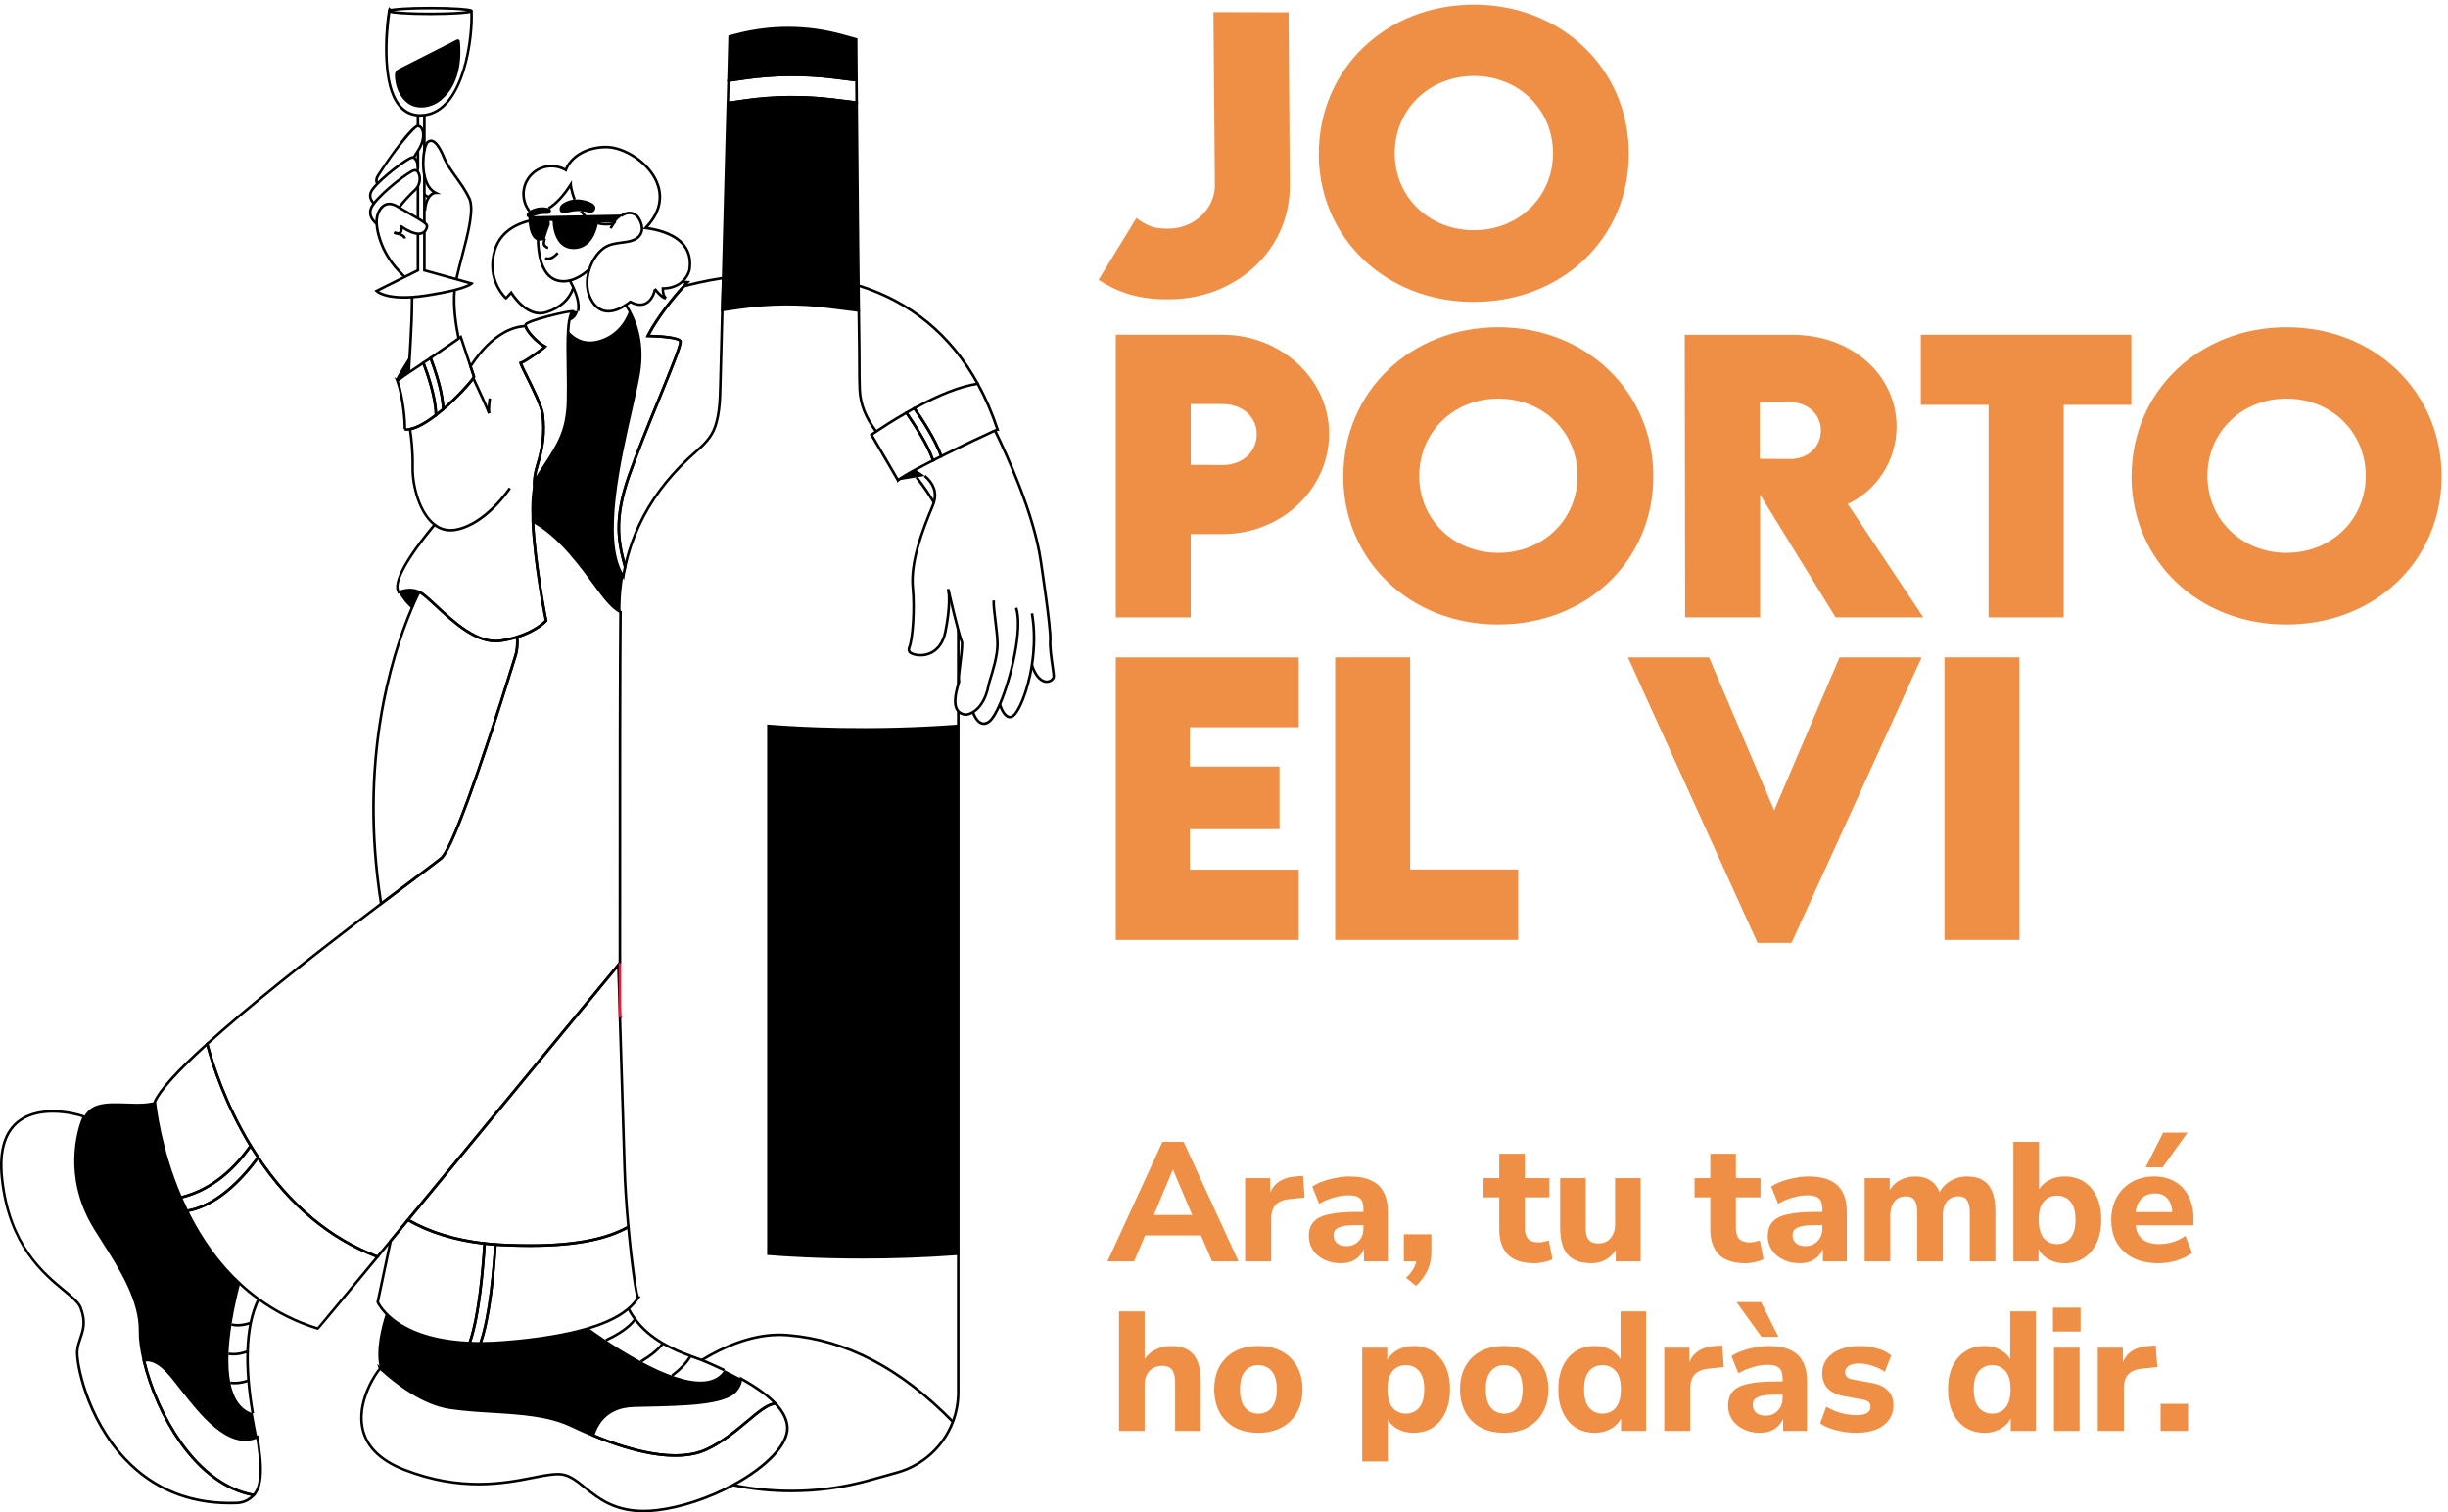 <svg xmlns="http://www.w3.org/2000/svg" width="361" height="223" viewBox="0 0 361 223" fill="none"><path d="M91.53 181.703C91.93 181.528 92.33 181.326 92.753 181.086L92.859 181.025L92.848 180.903C92.555 177.708 92.36 174.68 92.288 172.144C92.143 167.406 91.846 157.626 91.606 150.07H91.61L91.492 146.185C91.446 144.658 91.404 143.321 91.374 142.274L91.359 141.768L91.035 142.16C86.015 148.25 71.233 166.176 60.008 179.768L59.864 179.943L60.058 180.057C63.223 181.885 67.047 183.066 71.431 183.557C72.048 183.626 72.558 183.672 73.038 183.702C73.347 183.729 73.663 183.748 73.983 183.759C75.442 183.832 76.824 183.87 78.138 183.87C83.951 183.87 88.354 183.158 91.526 181.71L91.53 181.703ZM91.012 142.792C91.039 143.752 91.077 144.906 91.115 146.197L91.229 149.982V150.07C91.465 157.633 91.766 167.417 91.911 172.155C91.983 174.665 92.174 177.654 92.463 180.812C92.09 181.017 91.736 181.196 91.382 181.352C87.546 183.1 81.863 183.759 74.01 183.371C73.694 183.359 73.381 183.34 73.08 183.314C72.604 183.283 72.098 183.237 71.488 183.169C67.249 182.693 63.539 181.569 60.458 179.829C71.435 166.541 85.737 149.198 91.02 142.788L91.012 142.792Z" fill="black"></path><path d="M91.425 150.17L91.421 149.979H91.234L91.421 149.972V149.789V149.793L91.425 149.781H91.615V150.162L91.425 150.17Z" fill="black"></path><path d="M69.428 198.104C70.887 194.044 71.466 186.446 71.649 183.369L71.66 183.19L71.481 183.171C67.15 182.684 63.376 181.522 60.257 179.721L60.116 179.641L60.013 179.766C59.255 180.688 58.516 181.587 57.796 182.455L57.431 182.901L55.515 191.953L55.503 192.01L55.526 192.064C55.538 192.094 55.854 192.822 56.768 193.777C58.554 195.636 62.169 197.917 69.249 198.23H69.382L69.428 198.104ZM57.781 183.068L58.089 182.695C58.775 181.861 59.483 181.008 60.203 180.128C63.296 181.888 67.013 183.03 71.256 183.529C71.066 186.663 70.495 193.877 69.116 197.845C62.264 197.517 58.767 195.316 57.042 193.519C56.315 192.757 55.987 192.147 55.899 191.968L57.781 183.068Z" fill="black"></path><path d="M58.09 182.696C58.81 181.823 59.549 180.925 60.307 180.007C71.535 166.415 86.317 148.492 91.334 142.402C91.417 142.303 91.49 142.212 91.566 142.121L91.608 142.067V142.003C91.596 113.733 91.623 96.317 91.695 90.246V90.132L91.596 90.079C90.29 89.362 89.246 87.938 87.806 85.969C86.843 84.655 85.754 83.166 84.295 81.479C82.428 79.32 80.486 77.671 78.677 76.715L78.384 76.559L78.399 76.89C78.654 82.896 80.139 90.513 80.33 91.461C80.04 91.754 78.734 92.958 76.22 93.742L76.079 93.788L76.087 93.933C76.136 95.037 76.068 95.898 75.885 96.484L75.706 97.067C70.309 114.525 66.386 125.223 64.942 126.418C64.535 126.754 63.213 127.748 61.214 129.248C59.793 130.314 58.048 131.625 56.091 133.106L56.014 133.167C44.455 141.915 36.087 148.66 30.423 153.79L30.335 153.866L30.366 153.976C31.158 156.962 33.047 162.888 36.807 169.05C37.218 169.72 37.568 170.265 37.907 170.764C42.665 177.893 48.622 182.848 55.611 185.487L55.736 185.537L58.094 182.688L58.09 182.696ZM56.315 133.418L56.392 133.357C58.319 131.899 60.037 130.612 61.438 129.557C63.442 128.052 64.767 127.054 65.182 126.716C67.235 125.013 72.884 107.479 76.068 97.181L76.247 96.599C76.437 95.997 76.513 95.144 76.472 94.062C79.351 93.129 80.623 91.709 80.677 91.648L80.737 91.575L80.718 91.484C80.703 91.404 79.103 83.513 78.791 77.214C80.029 77.918 81.861 79.251 84.001 81.73C85.449 83.406 86.534 84.888 87.494 86.194C88.93 88.155 89.978 89.583 91.311 90.356C91.242 96.522 91.212 113.877 91.223 141.938C91.166 142.01 91.105 142.083 91.04 142.159C86.02 148.248 71.238 166.175 60.01 179.767C59.252 180.688 58.513 181.587 57.793 182.456L55.611 185.091C48.751 182.471 42.901 177.581 38.216 170.562C37.881 170.063 37.534 169.522 37.123 168.86C33.44 162.819 31.562 157 30.758 154.003C36.422 148.877 44.782 142.143 56.312 133.422L56.315 133.418Z" fill="black"></path><path d="M55.819 185.438L55.99 185.233L55.743 185.137C48.83 182.529 42.934 177.623 38.222 170.559L38.07 170.334L37.91 170.555C33.423 176.656 29.485 178.065 27.538 178.362L27.283 178.4L27.398 178.633C29.508 182.928 32.159 186.569 35.278 189.452C36.127 190.241 37.053 191.002 38.028 191.711C40.671 193.638 43.635 195.115 46.834 196.094L46.891 196.102C46.975 196.102 49.952 192.546 55.823 185.434L55.819 185.438ZM38.051 170.997C42.728 177.92 48.548 182.765 55.354 185.4C50.178 191.669 47.314 195.123 46.822 195.698C43.707 194.731 40.824 193.287 38.245 191.406C37.281 190.705 36.367 189.951 35.529 189.174C32.501 186.375 29.915 182.848 27.847 178.697C29.904 178.313 33.735 176.778 38.051 171V170.997Z" fill="black"></path><path d="M26.694 176.762C30.686 175.802 34.198 173.213 37.119 169.065L37.191 168.962L37.127 168.856C33.398 162.739 31.52 156.852 30.732 153.885L30.652 153.584L30.419 153.793C25.959 157.83 23.423 160.645 22.657 162.397L22.638 162.442V162.492C22.649 162.557 23.255 169.237 26.473 176.655L26.538 176.8L26.694 176.762ZM30.446 154.285C31.276 157.335 33.147 163.029 36.738 168.947C33.92 172.904 30.564 175.395 26.763 176.355C23.765 169.385 23.091 163.116 23.03 162.507C23.773 160.854 26.268 158.089 30.446 154.289V154.285Z" fill="black"></path><path d="M27.594 178.738C29.598 178.433 33.646 176.994 38.213 170.778L38.293 170.672L38.217 170.561C37.882 170.062 37.535 169.522 37.124 168.859L36.971 168.615L36.804 168.851C33.932 172.919 30.5 175.459 26.6 176.396L26.379 176.449L26.47 176.655C26.756 177.317 27.057 177.965 27.392 178.635L27.453 178.761L27.59 178.742L27.594 178.738ZM36.956 169.301C37.276 169.815 37.558 170.253 37.832 170.66C33.482 176.533 29.655 177.999 27.678 178.338C27.407 177.786 27.156 177.249 26.916 176.708C30.744 175.726 34.118 173.235 36.956 169.301Z" fill="black"></path><path d="M71.024 198.142C72.422 194.28 73.02 187.322 73.248 183.518L73.26 183.327L73.069 183.316C72.593 183.286 72.087 183.24 71.477 183.171L71.279 183.148L71.268 183.346C71.089 186.408 70.51 193.961 69.07 197.975L68.983 198.215L69.238 198.226C69.729 198.249 70.255 198.264 70.845 198.264H70.978L71.024 198.138V198.142ZM71.637 183.571C72.091 183.621 72.487 183.655 72.86 183.682C72.666 186.805 72.083 193.976 70.712 197.887C70.281 197.887 69.885 197.879 69.512 197.864C70.879 193.839 71.443 186.702 71.637 183.571Z" fill="black"></path><path d="M74.42 198.116C79.478 197.713 83.668 197.012 86.867 196.037C88.771 195.458 90.359 194.777 91.578 194.007C92.024 193.729 92.435 193.428 92.805 193.108C93.506 192.511 93.928 191.966 94.279 191.459L94.488 191.159H94.218C93.982 190.568 93.361 186.486 92.85 180.895L92.824 180.602L92.569 180.746C92.157 180.979 91.769 181.173 91.376 181.348C87.541 183.096 81.858 183.755 74.004 183.366C73.688 183.355 73.376 183.336 73.079 183.309L72.885 183.294L72.873 183.488C72.687 186.535 72.104 194.049 70.672 198.01L70.58 198.265H70.851C72.001 198.265 73.201 198.216 74.424 198.116H74.42ZM73.989 183.751C81.904 184.143 87.644 183.473 91.533 181.702C91.849 181.561 92.169 181.405 92.496 181.226C92.732 183.774 93.022 186.333 93.3 188.283C93.582 190.283 93.753 191.056 93.886 191.357C93.563 191.81 93.174 192.297 92.553 192.823C92.199 193.127 91.799 193.421 91.373 193.687C90.18 194.438 88.626 195.108 86.753 195.675C83.58 196.643 79.421 197.336 74.385 197.739C73.269 197.831 72.169 197.88 71.11 197.888C72.42 194.049 72.999 187.472 73.235 183.713C73.483 183.732 73.734 183.747 73.986 183.755L73.989 183.751Z" fill="black"></path><path d="M109.277 203.293C109.236 203.849 109.026 204.466 108.485 205.095C106.844 206.999 100.715 207.113 94.998 207.231C94.511 207.246 94.023 207.25 93.54 207.266C92.926 207.281 92.37 207.353 91.871 207.467C89.018 208.122 87.906 210.221 87.468 211.66C86.31 211.181 85.244 210.705 84.314 210.259C79.211 207.841 72.603 208.492 66.383 207.578C62.258 206.968 58.251 203.792 56.023 201.724C55.364 199.123 56.259 195.642 56.91 193.65C58.529 195.334 62.063 197.729 69.251 198.042H69.254C69.769 198.068 70.298 198.076 70.85 198.076C71.959 198.076 73.143 198.03 74.408 197.927C80.007 197.478 83.972 196.724 86.813 195.855C87.499 196.351 88.363 196.964 89.354 197.623C90.016 198.072 90.732 198.533 91.49 199.001C92.454 199.592 93.475 200.197 94.514 200.757C96.034 201.58 97.6 202.322 99.097 202.852C99.329 202.939 99.561 203.015 99.793 203.088C102.833 204.055 105.511 204.078 106.828 202.037C107.59 202.402 108.432 202.821 109.281 203.29L109.277 203.293Z" fill="black"></path><path d="M104.284 213.897C106.683 212.77 108.706 211.072 110.336 209.708C111.92 208.379 113.292 207.233 114.366 207.145L114.762 207.115L114.487 206.825C113.333 205.61 111.612 204.365 109.368 203.127L109.109 202.982L109.087 203.279C109.041 203.877 108.79 204.449 108.34 204.97C106.763 206.798 100.578 206.924 95.12 207.038H94.99C94.754 207.05 94.514 207.054 94.278 207.057C94.03 207.061 93.779 207.069 93.531 207.076C92.933 207.092 92.362 207.16 91.825 207.282C88.957 207.941 87.773 209.994 87.281 211.605L87.232 211.768L87.392 211.833C90.561 213.147 93.463 214.038 96.015 214.48C97.291 214.705 98.483 214.815 99.58 214.815C101.404 214.815 102.977 214.507 104.28 213.894L104.284 213.897ZM91.909 207.655C92.419 207.541 92.968 207.473 93.543 207.461C93.79 207.454 94.038 207.446 94.286 207.442C94.522 207.438 94.762 207.431 94.998 207.423H95.124C100.932 207.301 106.938 207.175 108.626 205.218C109.06 204.715 109.33 204.171 109.429 203.596C111.36 204.681 112.88 205.766 113.958 206.825C112.857 207.096 111.619 208.135 110.092 209.415C108.397 210.835 106.478 212.446 104.124 213.551C102.113 214.499 99.408 214.686 96.083 214.107C93.6 213.676 90.781 212.816 87.7 211.548C88.192 210.062 89.319 208.246 91.913 207.652L91.909 207.655Z" fill="black"></path><path d="M96.898 222.878C100.451 222.459 104.569 221.1 108.195 219.146C113.272 216.404 116.376 213.094 116.303 210.516C116.269 209.305 115.66 208.06 114.49 206.822L114.43 206.757L114.338 206.765C113.142 206.864 111.798 207.987 110.095 209.415C108.4 210.836 106.481 212.447 104.127 213.551C102.116 214.5 99.411 214.686 96.086 214.107C93.561 213.669 90.686 212.786 87.543 211.483C86.462 211.038 85.403 210.566 84.401 210.086C80.973 208.459 76.959 208.212 72.708 207.953C70.636 207.827 68.492 207.694 66.416 207.385C62.272 206.776 58.212 203.486 56.155 201.581L55.614 201.102L55.839 201.764C55.271 202.419 52.712 206.11 53.169 209.998C53.531 213.075 55.69 215.402 59.587 216.914C68.012 220.178 74.426 218.917 78.669 218.083C80.341 217.756 81.659 217.497 82.668 217.581C83.902 217.683 84.946 218.529 86.153 219.5C88.111 221.081 90.487 223 94.89 223C95.519 223 96.189 222.962 96.901 222.874L96.898 222.878ZM78.585 217.71C74.384 218.537 68.034 219.782 59.712 216.56C56.121 215.17 54.064 213.071 53.588 210.326C52.936 206.54 55.561 202.652 56.079 202.046L56.094 202.054C58.238 204.011 62.241 207.161 66.351 207.766C68.442 208.075 70.594 208.208 72.677 208.334C76.89 208.593 80.87 208.836 84.23 210.432C85.239 210.916 86.302 211.388 87.391 211.838C90.56 213.151 93.462 214.043 96.014 214.484C99.415 215.078 102.196 214.88 104.279 213.898C106.679 212.771 108.701 211.072 110.331 209.709C111.874 208.418 113.211 207.298 114.27 207.153C115.328 208.299 115.884 209.434 115.915 210.527C115.984 212.923 112.879 216.175 108.008 218.811C104.424 220.742 100.356 222.09 96.848 222.501C91.28 223.156 88.564 220.966 86.382 219.207C85.125 218.194 84.039 217.318 82.687 217.204C82.542 217.192 82.397 217.185 82.241 217.185C81.255 217.185 80.051 217.421 78.581 217.71H78.585Z" fill="black"></path><path d="M106.74 202.213C105.902 201.813 105.137 201.475 104.581 201.223L104.249 201.075C103.983 200.953 103.678 200.835 103.412 200.736C103.164 200.64 102.901 200.545 102.623 200.446C102.349 200.347 102.063 200.241 101.762 200.13C100.532 199.673 99.085 199.09 97.653 198.256C95.908 197.232 94.552 196.051 93.509 194.646C93.135 194.143 92.8 193.61 92.507 193.054L92.846 192.879C93.128 193.416 93.451 193.934 93.813 194.418C94.826 195.781 96.148 196.927 97.847 197.925C99.252 198.744 100.681 199.315 101.896 199.768C102.193 199.879 102.478 199.985 102.753 200.084C103.031 200.187 103.297 200.282 103.545 200.378C103.815 200.481 104.131 200.602 104.406 200.728L104.733 200.873C105.293 201.12 106.059 201.463 106.9 201.867L106.737 202.21L106.74 202.213Z" fill="black"></path><path d="M83.103 41.663C80.608 41.663 79.237 39.45 79.138 35.261L79.519 35.253C79.584 38.006 80.262 41.285 83.103 41.285C83.385 41.285 83.682 41.247 83.983 41.171C84.23 41.114 84.493 41.023 84.76 40.908C85.465 40.608 86.169 40.135 86.794 39.549L87.053 39.827C86.394 40.444 85.655 40.939 84.908 41.259C84.619 41.385 84.337 41.48 84.07 41.544C83.743 41.628 83.415 41.67 83.103 41.67V41.663Z" fill="black"></path><path d="M78.768 31.871L78.809 32.029L78.44 32.124L78.399 31.965L78.768 31.871Z" fill="black"></path><path d="M80.803 36.735C80.784 36.735 80.326 36.636 80.06 36.171C79.995 36.057 79.953 35.844 80.151 35.116L80.517 35.215C80.349 35.836 80.388 35.973 80.391 35.988C80.567 36.297 80.871 36.362 80.875 36.365L80.803 36.739V36.735Z" fill="black"></path><path d="M81.02 30.866L80.822 30.542C81.896 29.887 82.966 28.737 83.994 27.13L84.345 26.581V27.232C84.345 27.232 84.455 28.192 84.92 29.354L84.566 29.494C84.288 28.801 84.128 28.162 84.044 27.743C83.065 29.19 82.048 30.237 81.02 30.866Z" fill="black"></path><path d="M89.413 33.256C88.941 33.256 88.491 33.196 88.069 33.074L88.175 32.708C88.857 32.902 89.619 32.929 90.449 32.78L90.518 33.154C90.137 33.222 89.767 33.256 89.413 33.256Z" fill="black"></path><path d="M86.677 32.549C86.398 32.297 85.751 31.543 85.53 31.246L85.838 31.021C86.044 31.299 86.673 32.035 86.932 32.267L86.677 32.549Z" fill="black"></path><path d="M79.642 46.389C77.483 46.389 75.845 44.184 75.369 43.468C74.733 44.165 74.706 44.165 74.615 44.165H74.546L74.493 44.12C74.462 44.093 71.415 41.362 72.794 36.804C73.712 33.78 76.504 32.721 78.088 32.355L78.172 32.725C76.668 33.072 74.017 34.073 73.156 36.91C72.006 40.715 74.082 43.16 74.615 43.708C74.759 43.56 75.018 43.278 75.251 43.023L75.422 42.832L75.555 43.053C75.578 43.091 77.768 46.709 80.484 45.872C82.468 45.258 83.817 44.044 84.377 42.349L84.552 42.406H84.746L84.735 42.467C84.133 44.28 82.701 45.582 80.594 46.233C80.263 46.336 79.943 46.382 79.635 46.382L79.642 46.389Z" fill="black"></path><path d="M89.72 46.092C89.526 46.092 89.331 46.073 89.133 46.035C88.356 45.875 87.701 45.383 87.179 44.572C86.311 43.22 86.151 41.415 86.741 39.621C87.164 38.326 87.934 37.18 88.855 36.479C89.712 35.832 90.718 35.702 91.693 35.577C92.382 35.489 93.034 35.405 93.548 35.135C94.207 34.785 94.53 34.244 94.481 33.577C94.458 33.181 94.302 32.743 94.024 32.271C93.822 31.928 93.51 31.696 93.14 31.616C92.695 31.517 92.199 31.646 91.704 31.985L91.487 31.673C92.222 31.163 92.835 31.159 93.22 31.243C93.692 31.346 94.092 31.643 94.348 32.077C94.66 32.599 94.831 33.097 94.858 33.551C94.915 34.366 94.511 35.047 93.723 35.47C93.148 35.775 92.462 35.862 91.739 35.954C90.817 36.072 89.861 36.194 89.084 36.78C88.223 37.435 87.499 38.513 87.099 39.736C86.543 41.419 86.688 43.106 87.496 44.363C87.956 45.083 88.535 45.517 89.206 45.658C90.287 45.882 91.415 45.326 92.173 44.816L92.386 45.132C91.701 45.593 90.725 46.088 89.716 46.088L89.72 46.092Z" fill="black"></path><path d="M100.695 41.716L100.447 41.426C100.912 41.034 101.255 40.505 101.472 39.857C101.708 38.502 101.472 37.321 100.775 36.377C99.446 34.583 96.692 33.996 95.168 33.806L94.787 33.76L95.054 33.486C97.583 30.877 97.328 28.474 96.673 26.92C95.416 23.95 91.836 21.878 89.409 21.878C86.206 21.878 84.165 23.569 83.62 25.142L83.544 25.363L83.342 25.241C81.914 24.388 80.093 24.529 78.813 25.595C77.179 26.951 76.917 29.331 78.219 31.018L77.918 31.25C76.49 29.403 76.776 26.791 78.57 25.302C79.914 24.182 81.807 23.991 83.342 24.803C84.028 23.169 86.161 21.493 89.409 21.493C91.954 21.493 95.709 23.66 97.023 26.768C97.705 28.375 97.987 30.82 95.584 33.474C97.465 33.752 99.819 34.446 101.08 36.144C101.841 37.176 102.097 38.452 101.838 39.945C101.594 40.688 101.209 41.27 100.691 41.712L100.695 41.716Z" fill="black"></path><path d="M90.198 33.756L89.866 33.566C89.996 33.341 90.141 33.117 90.323 32.858C90.434 32.702 90.529 32.583 90.624 32.484L90.898 32.747C90.815 32.835 90.731 32.938 90.632 33.078C90.457 33.326 90.32 33.543 90.194 33.756H90.198Z" fill="black"></path><path d="M85.43 45.912L85.056 45.832C85.285 44.792 84.82 43.444 84.39 42.495C84.234 42.149 84.055 41.795 83.861 41.444L84.192 41.258C84.394 41.62 84.573 41.981 84.733 42.339C85.186 43.341 85.677 44.773 85.426 45.916L85.43 45.912Z" fill="black"></path><path d="M83.819 47.593L83.72 47.227C83.769 47.216 83.811 47.197 83.857 47.178L83.998 47.532C83.941 47.555 83.884 47.578 83.819 47.593Z" fill="black"></path><path d="M60.474 54.947L60.093 54.924C60.264 52.163 60.557 47.052 60.557 45.41C60.557 44.987 60.565 44.626 60.572 44.306C60.576 44.127 60.58 43.967 60.584 43.815H60.965C60.965 43.971 60.961 44.134 60.953 44.313C60.946 44.626 60.938 44.987 60.938 45.406C60.938 47.444 60.523 54.181 60.474 54.947Z" fill="black"></path><path d="M59.527 40.969C59.317 40.745 59.066 40.482 58.776 40.181C56.43 37.744 55.47 34.88 55.356 33.01C55.341 32.751 55.344 32.541 55.356 32.374C55.428 31.509 55.862 30.458 56.666 30.051C57.272 29.746 57.98 29.837 58.772 30.325L58.967 30.443C59.527 30.778 60.079 31.094 60.616 31.399C61.016 31.628 61.393 31.841 61.728 32.039C62.17 32.301 62.478 32.503 62.699 32.675C63.019 32.926 63.16 33.124 63.16 33.318C63.16 33.539 63.065 33.996 62.707 34.312C62.433 34.56 62.067 34.674 61.621 34.651C61.016 34.617 60.262 34.32 59.386 33.768C59.393 33.981 59.359 34.225 59.191 34.4C59.024 34.571 58.769 34.632 58.433 34.575C58.338 34.564 58.22 34.537 58.091 34.491L58.216 34.133C58.319 34.168 58.407 34.191 58.487 34.198C58.639 34.221 58.826 34.229 58.917 34.133C59.062 33.981 58.989 33.608 58.967 33.486C58.951 33.406 58.936 33.334 58.997 33.261L59.054 33.193H59.203L59.252 33.223C60.224 33.882 61.031 34.232 61.644 34.27C61.983 34.286 62.258 34.206 62.456 34.027C62.715 33.798 62.783 33.463 62.783 33.318C62.783 33.318 62.776 33.219 62.467 32.976C62.261 32.816 61.964 32.621 61.538 32.366C61.206 32.168 60.833 31.959 60.433 31.73C59.896 31.426 59.336 31.11 58.769 30.767L58.574 30.645C57.908 30.234 57.321 30.146 56.845 30.39C56.179 30.725 55.805 31.669 55.741 32.404C55.725 32.557 55.725 32.743 55.741 32.983C55.779 33.608 56.118 36.864 59.054 39.915C59.347 40.219 59.599 40.482 59.808 40.707L59.53 40.966L59.527 40.969Z" fill="black"></path><path d="M67.486 41.217L67.113 41.137C67.341 40.086 67.638 38.955 67.951 37.759C68.838 34.381 69.752 30.889 69.04 29.346C68.529 28.242 67.81 27.232 67.109 26.257C66.385 25.248 65.703 24.296 65.3 23.306C64.534 21.428 63.951 21.032 63.669 20.964C63.51 20.926 63.353 20.968 63.201 21.097C63.087 21.196 62.9 21.562 62.763 22.281C62.595 23.142 62.508 24.506 62.763 25.755C62.938 26.634 63.349 27.785 64.313 28.257L65.048 28.619H64.229C64.229 28.619 63.788 28.638 63.403 29.19C63.098 29.62 62.911 30.256 62.854 31.075L62.474 31.048C62.538 30.157 62.744 29.46 63.09 28.973C63.315 28.649 63.559 28.47 63.765 28.367C63.094 27.868 62.622 27.004 62.39 25.831C62.165 24.723 62.165 23.371 62.39 22.209C62.47 21.798 62.649 21.067 62.957 20.804C63.205 20.594 63.483 20.522 63.761 20.59C64.382 20.743 65.022 21.607 65.654 23.157C66.038 24.106 66.709 25.039 67.417 26.029C68.126 27.019 68.861 28.044 69.383 29.178C70.152 30.847 69.219 34.407 68.316 37.85C68.004 39.042 67.707 40.17 67.482 41.213L67.486 41.217Z" fill="black"></path><path d="M67.449 49.957C67.045 48.007 66.611 45.178 66.851 42.744L67.232 42.782C67 45.166 67.426 47.958 67.826 49.881L67.453 49.957H67.449Z" fill="black"></path><path d="M59.861 35.164H59.48C59.48 35.092 59.404 34.833 58.418 34.57C58.307 34.54 58.212 34.521 58.144 34.506L58.102 34.494C58.071 34.487 58.048 34.479 58.029 34.471L58.166 34.117L58.197 34.125C58.3 34.148 58.403 34.17 58.517 34.201C59.423 34.441 59.865 34.753 59.865 35.161L59.861 35.164Z" fill="black"></path><path d="M55.423 33.147C54.376 32.298 54.128 31.243 54.741 30.253C54.806 30.154 54.879 30.047 54.959 29.937L54.989 29.891C56.375 28.055 60.264 25.058 61.06 24.917C61.281 24.879 61.491 24.951 61.67 25.123C61.708 25.157 61.746 25.203 61.784 25.26C62.138 25.74 62.264 26.715 61.791 27.556C61.784 27.575 61.765 27.613 61.734 27.652C61.651 27.796 61.525 27.956 61.373 28.101C60.561 28.874 59.514 29.967 59.019 30.714L58.703 30.504C59.217 29.731 60.283 28.611 61.11 27.827C61.235 27.705 61.342 27.575 61.422 27.438C61.441 27.408 61.449 27.4 61.456 27.381C61.837 26.703 61.761 25.869 61.475 25.481C61.449 25.443 61.43 25.416 61.411 25.401C61.315 25.309 61.228 25.275 61.129 25.294C60.477 25.408 56.756 28.223 55.336 30.07L55.297 30.123C55.21 30.238 55.13 30.348 55.065 30.451C54.414 31.502 55.031 32.336 55.663 32.846L55.732 32.903V32.995H55.541L55.423 33.139V33.147Z" fill="black"></path><path d="M55.008 30.138C54.319 29.445 54.22 28.645 54.734 27.891C54.917 27.625 55.183 27.312 55.53 26.954C57.061 25.381 60.036 23.142 60.744 23.028C60.858 23.009 60.977 23.028 61.083 23.073C61.495 23.241 61.799 23.851 61.818 24.559C61.818 24.612 61.818 24.677 61.818 24.738C61.811 24.944 61.776 25.138 61.719 25.32L61.358 25.206C61.403 25.054 61.434 24.898 61.438 24.723C61.438 24.673 61.438 24.624 61.438 24.578C61.422 23.98 61.167 23.523 60.931 23.428C60.885 23.409 60.843 23.401 60.805 23.409C60.276 23.496 57.438 25.549 55.8 27.225C55.469 27.564 55.214 27.861 55.042 28.108C54.631 28.71 54.707 29.304 55.271 29.872L55.328 29.929V30.009H55.138L55.004 30.142L55.008 30.138Z" fill="black"></path><path d="M55.517 27.202C55.315 26.928 55.17 26.456 55.608 25.755C55.654 25.682 60.442 18.374 61.604 18.374C61.604 18.374 61.607 18.374 61.611 18.374H61.653C61.973 18.401 62.243 18.602 62.415 18.945C62.758 19.631 62.712 20.93 61.832 22.285L61.786 22.358C61.619 22.62 61.379 22.997 61.169 23.348L60.846 23.15C61.059 22.799 61.299 22.419 61.47 22.152L61.516 22.083C62.308 20.857 62.361 19.688 62.076 19.12C61.996 18.964 61.855 18.778 61.619 18.762H61.6C61.261 18.82 58.538 21.775 55.932 25.96C55.669 26.379 55.631 26.722 55.822 26.981L55.513 27.206L55.517 27.202Z" fill="black"></path><path d="M63.18 29.262C62.917 29.152 62.684 29.022 62.471 28.866L62.696 28.558C62.886 28.695 63.092 28.809 63.328 28.908L63.18 29.258V29.262Z" fill="black"></path><path d="M61.469 27.713C61.469 27.713 61.447 27.675 61.439 27.652L61.759 27.442L61.797 27.515L61.469 27.709V27.713Z" fill="black"></path><path d="M61.968 17.201C61.949 17.201 61.911 17.201 61.911 17.201C61.812 17.201 61.712 17.197 61.617 17.19C59.53 17.037 58.098 15.525 57.355 12.696C56.213 8.331 57.07 1.244 57.378 1.038L57.588 1.354L57.481 1.194L57.66 1.255C57.637 1.343 55.965 11.1 58.837 15.164C59.549 16.169 60.494 16.721 61.644 16.805C61.751 16.813 61.857 16.816 61.964 16.816C62.162 16.816 62.36 16.805 62.558 16.782C68.306 16.112 69.551 5.281 69.334 1.625L69.715 1.602C69.939 5.349 68.622 16.458 62.604 17.159C62.394 17.182 62.181 17.197 61.968 17.197V17.201Z" fill="black"></path><path d="M67.765 2.108C69.719 1.971 69.719 1.807 69.719 1.617C69.719 1.427 69.719 1.263 67.765 1.126C66.615 1.046 65.087 1 63.461 1C61.834 1 60.307 1.046 59.161 1.126C57.207 1.263 57.207 1.427 57.207 1.617C57.207 1.807 57.207 1.971 59.161 2.108C60.311 2.188 61.838 2.234 63.461 2.234C65.083 2.234 66.615 2.188 67.765 2.108ZM63.461 1.381C66.116 1.381 68.012 1.499 68.881 1.617C68.012 1.735 66.116 1.853 63.461 1.853C60.806 1.853 58.909 1.735 58.041 1.617C58.909 1.499 60.806 1.381 63.461 1.381Z" fill="black"></path><path d="M59.571 44.046C56.371 44.046 55.434 43.075 55.392 43.029L55.221 42.843L61.441 39.739V34.46H61.822V39.975L55.895 42.934C56.379 43.235 57.746 43.829 60.763 43.623C61.418 43.578 62.126 43.498 62.877 43.384C64.518 43.128 65.901 42.858 66.994 42.58C68.137 42.287 68.757 42.035 69.085 41.875L62.393 40.005V34.175H62.774V39.716L69.889 41.704L69.694 41.933C69.656 41.978 69.245 42.397 67.093 42.949C65.989 43.231 64.594 43.505 62.941 43.761C62.18 43.879 61.46 43.959 60.793 44.004C60.355 44.035 59.952 44.046 59.578 44.046H59.571Z" fill="black"></path><path d="M62.391 16.977H62.772V22.247H62.391V16.977Z" fill="black"></path><path d="M62.391 25.796H62.772V32.83H62.391V25.796Z" fill="black"></path><path d="M61.441 27.466H61.822V32.207H61.441V27.466Z" fill="black"></path><path d="M61.441 22.251H61.822V24.727H61.441V22.251Z" fill="black"></path><path d="M61.441 16.995H61.822V18.564H61.441V16.995Z" fill="black"></path><path d="M58.729 10.216L67.367 5.829C67.562 5.73 67.79 5.856 67.813 6.073C67.954 7.482 68.243 12.083 65.094 14.729C63.479 16.089 61.197 16.268 59.822 14.977C58.485 13.724 58.234 11.934 58.238 11.012C58.238 10.677 58.432 10.373 58.729 10.22V10.216Z" fill="black"></path><path d="M73.78 94.679C74.694 94.55 75.551 94.355 76.332 94.104C79.31 93.171 80.62 91.705 80.677 91.644L80.738 91.572L80.719 91.48C80.704 91.4 79.043 83.223 78.777 76.871C78.754 76.342 78.743 75.801 78.743 75.222C78.743 73.87 78.826 72.727 78.998 71.832V71.806V71.779C78.921 70.861 79.078 69.776 79.459 68.55C80.296 65.838 80.514 63.755 80.232 61.127C80.11 59.943 78.803 57.311 77.851 55.388C77.497 54.675 77.135 53.94 77.013 53.632C77.943 53.228 80.456 51.385 80.567 51.206L80.677 51.023L80.483 50.936C79.42 50.46 77.844 48.738 77.703 48.053L77.672 47.897H77.512C75.855 47.942 72.58 48.784 69.232 53.918L69.182 53.994L69.544 55.064C69.62 55.292 69.677 55.464 69.7 55.529C69.693 55.548 69.674 55.586 69.639 55.639C69.236 56.271 67.419 58.332 65.244 60.19C64.936 60.453 64.566 60.758 64.178 61.055C62.662 62.224 61.397 62.909 60.43 63.088L60.247 63.123L60.277 63.305C60.479 64.577 60.712 66.577 60.673 68.873C60.624 71.73 61.709 75.633 63.823 77.389C58.255 84.092 58.137 86.461 58.567 87.283C58.59 87.325 58.613 87.367 58.632 87.409L58.708 87.576L58.88 87.508C59.611 87.211 60.7 86.963 61.751 87.451L61.805 87.474C62.349 87.74 63.203 88.532 64.193 89.454C66.608 91.697 69.853 94.717 73.09 94.717C73.323 94.717 73.555 94.702 73.791 94.668L73.78 94.679ZM61.9 87.116C60.799 86.605 59.679 86.807 58.887 87.1C58.247 85.832 60.194 82.332 64.231 77.492L64.357 77.339L64.197 77.218C62.079 75.603 60.993 71.718 61.043 68.885C61.081 66.664 60.868 64.722 60.673 63.427C61.675 63.191 62.928 62.498 64.406 61.359C64.798 61.058 65.172 60.746 65.484 60.483C67.537 58.731 69.472 56.602 69.956 55.845C70.062 55.673 70.093 55.578 70.07 55.46C70.051 55.399 69.986 55.216 69.895 54.946L69.594 54.051C72.732 49.279 75.756 48.376 77.371 48.289C77.672 49.119 79.028 50.555 80.056 51.149C79.382 51.671 77.295 53.194 76.735 53.331L76.583 53.369L76.591 53.525C76.602 53.712 76.838 54.203 77.508 55.559C78.396 57.349 79.737 60.053 79.851 61.169C80.125 63.743 79.912 65.781 79.089 68.439C78.697 69.7 78.537 70.827 78.609 71.787C78.438 72.701 78.354 73.855 78.354 75.222C78.354 75.808 78.365 76.353 78.388 76.886C78.643 82.892 80.129 90.509 80.319 91.457C80.03 91.751 78.723 92.954 76.21 93.742C75.448 93.986 74.61 94.176 73.719 94.302C70.432 94.763 66.966 91.541 64.433 89.184C63.378 88.205 62.547 87.428 61.95 87.138C61.923 87.123 61.896 87.112 61.892 87.112L61.9 87.116Z" fill="black"></path><path d="M61.818 87.286C61.483 87.972 61.106 88.783 60.71 89.724C60.123 89.217 59.404 88.452 58.794 87.34C59.556 87.031 60.699 86.768 61.818 87.286Z" fill="black"></path><path d="M78.997 71.833C79.13 71.117 79.325 70.55 79.58 70.15C79.919 69.609 80.246 69.106 80.559 68.626C82.535 65.58 83.846 63.569 83.96 59.121C83.998 57.574 83.971 55.887 83.945 54.253C83.91 52.216 83.88 50.289 83.975 48.762C84.006 48.228 84.055 47.775 84.116 47.387C84.227 46.732 84.379 46.271 84.569 46.02L84.764 45.761L84.444 45.715C83.891 45.639 77.759 47.014 77.375 47.73C77.291 47.867 77.31 48.027 77.329 48.137C77.493 48.929 78.963 50.521 80.06 51.153C79.386 51.675 77.298 53.199 76.739 53.336L76.586 53.374L76.594 53.53C76.605 53.716 76.841 54.208 77.512 55.563C78.399 57.353 79.74 60.057 79.854 61.173C80.128 63.748 79.915 65.785 79.092 68.444C78.696 69.716 78.536 70.85 78.616 71.818L78.734 73.235L78.993 71.837L78.997 71.833ZM80.566 51.211L80.677 51.028L80.483 50.94C79.42 50.464 77.843 48.743 77.702 48.061C77.683 47.958 77.698 47.928 77.702 47.924C77.995 47.501 82.707 46.267 84.078 46.107C83.937 46.408 83.827 46.812 83.739 47.326C83.674 47.73 83.625 48.194 83.594 48.739C83.495 50.285 83.53 52.216 83.564 54.261C83.591 55.887 83.617 57.571 83.579 59.109C83.465 63.447 82.181 65.424 80.239 68.417C79.927 68.897 79.599 69.403 79.256 69.944C79.184 70.058 79.115 70.184 79.054 70.321C79.13 69.769 79.268 69.179 79.462 68.55C80.3 65.839 80.517 63.755 80.235 61.128C80.113 59.943 78.807 57.312 77.855 55.388C77.5 54.676 77.138 53.941 77.017 53.633C77.946 53.229 80.46 51.386 80.57 51.207L80.566 51.211Z" fill="black"></path><path d="M85.246 45.871C85.101 46.514 84.709 47.055 83.928 47.352C84.035 46.705 84.191 46.198 84.416 45.901C84.416 45.901 84.8 45.84 85.246 45.871Z" fill="black"></path><path d="M60.445 52.445C60.388 53.382 60.331 54.247 60.285 54.932C59.028 55.922 58.468 56.063 58.385 56.01C58.385 56.01 58.381 55.999 58.381 55.991C58.453 55.625 59.76 53.523 60.445 52.449V52.445Z" fill="black"></path><path d="M65.487 60.483C67.54 58.731 69.475 56.602 69.958 55.844C70.065 55.673 70.096 55.578 70.08 55.494L70.073 55.463C70.054 55.402 69.989 55.22 69.897 54.949L69.566 53.967C68.995 52.23 68.134 49.636 68.134 49.636L68.054 49.397L67.844 49.537C67.844 49.537 67.73 49.617 67.525 49.766L67.075 50.078C66.241 50.661 64.836 51.636 63.388 52.622L63.263 52.706L63.316 52.847C63.445 53.186 63.64 53.704 63.849 54.325C64.42 55.993 65.117 58.392 65.167 60.346L65.178 60.746L65.483 60.487L65.487 60.483ZM67.296 50.391L67.749 50.074C67.787 50.048 67.826 50.021 67.856 49.998C68.085 50.684 68.74 52.672 69.208 54.085L69.54 55.067C69.612 55.284 69.665 55.444 69.696 55.532C69.684 55.551 69.669 55.589 69.635 55.642C69.246 56.244 67.578 58.148 65.533 59.938C65.407 58.019 64.756 55.783 64.211 54.203C64.028 53.658 63.853 53.19 63.727 52.855C65.133 51.899 66.481 50.958 67.292 50.394L67.296 50.391Z" fill="black"></path><path d="M64.404 61.358C64.797 61.057 65.17 60.745 65.482 60.482L65.551 60.421V60.33C65.494 58.33 64.793 55.889 64.21 54.198C64.001 53.574 63.803 53.048 63.673 52.709L63.585 52.484L62.199 53.425L62.252 53.566C62.801 54.994 64.084 58.593 64.092 61.206V61.59L64.4 61.354L64.404 61.358ZM63.403 53.071C63.525 53.395 63.684 53.829 63.852 54.324C64.416 55.965 65.097 58.319 65.166 60.254C64.953 60.433 64.717 60.627 64.469 60.825C64.351 58.277 63.22 55.028 62.667 53.574L63.403 53.075V53.071Z" fill="black"></path><path d="M60.493 63.469C61.525 63.279 62.839 62.57 64.404 61.363L64.481 61.306V61.211C64.469 58.533 63.17 54.881 62.614 53.434L62.527 53.209L62.328 53.342C61.555 53.86 60.813 54.359 60.18 54.77C59.624 55.128 59.198 55.456 58.916 55.673C58.798 55.764 58.68 55.856 58.607 55.905L58.188 55.616L58.402 56.183C59.365 58.746 59.575 62.917 59.51 63.263L59.678 63.316L59.666 63.511C59.758 63.522 59.849 63.526 59.94 63.526C60.123 63.526 60.31 63.507 60.496 63.469H60.493ZM58.817 56.221C58.901 56.164 59.007 56.084 59.148 55.974C59.426 55.761 59.841 55.437 60.386 55.09C60.965 54.713 61.639 54.264 62.344 53.792C62.923 55.323 64.061 58.64 64.1 61.115C62.614 62.25 61.38 62.913 60.42 63.092C60.241 63.13 60.062 63.149 59.891 63.141C59.94 62.086 59.605 58.461 58.817 56.221Z" fill="black"></path><path d="M66.431 78.376C65.536 78.376 64.71 78.09 63.967 77.519L64.199 77.218C65.064 77.881 66.05 78.121 67.14 77.934C71.501 77.165 74.997 71.932 75.031 71.879L75.348 72.088C75.203 72.309 71.729 77.512 67.204 78.308C66.942 78.353 66.683 78.376 66.431 78.376Z" fill="black"></path><path d="M71.954 61.038L71.928 60.965C71.734 60.394 70.61 57.945 69.62 55.828L69.966 55.668C70.454 56.708 72.061 60.154 72.297 60.867L72.312 60.95H72.061H72.122L71.954 61.038Z" fill="black"></path><path d="M71.93 60.964C71.927 60.933 71.816 60.198 72.041 58.717L72.418 58.774C72.205 60.191 72.308 60.899 72.308 60.907L71.93 60.964Z" fill="black"></path><path d="M94.177 55.091C93.045 61.843 87.698 78.722 91.899 84.998C91.667 86.407 91.533 87.835 91.507 89.279C91.503 89.561 91.503 89.88 91.495 90.242C89.275 89.028 87.824 85.859 84.141 81.601C81.87 78.973 79.939 77.598 78.58 76.879C78.553 76.307 78.545 75.755 78.545 75.222C78.545 73.931 78.621 72.754 78.804 71.798C78.938 71.078 79.139 70.48 79.414 70.046C81.882 66.124 83.63 64.212 83.767 59.112C83.855 55.662 83.607 51.526 83.782 48.746C84.597 49.713 86.03 50.764 88.185 50.193C90.756 49.508 92.15 47.603 92.783 45.806C93.796 47.664 94.893 50.818 94.177 55.091Z" fill="black"></path><path d="M92.092 85.032C92.164 84.583 92.256 84.103 92.362 83.612L92.374 83.566L92.362 83.52C91.349 79.826 90.744 76.505 92.915 70.282C94.088 66.908 95.844 62.608 97.394 58.819C99.801 52.931 100.692 50.665 100.506 50.242C100.19 49.538 97.162 49.393 95.84 49.362C96.274 48.532 97.801 45.84 100.974 42.343C101.153 42.142 101.344 41.936 101.534 41.73L101.797 41.445L101.412 41.41C101.226 41.395 100.928 41.384 100.578 41.384H100.506L100.452 41.429C99.314 42.42 97.786 42.336 97.771 42.336L97.584 42.325L97.569 42.511C97.569 42.541 97.531 43.059 97.695 43.528C97.428 43.311 97.093 42.953 96.704 42.477L96.472 42.641L96.377 42.652C96.392 42.793 96.145 43.92 95.329 44.469C94.716 44.88 93.947 44.834 93.04 44.331L92.999 44.309H92.949C92.88 44.309 92.85 44.335 92.762 44.4C92.663 44.476 92.462 44.64 92.187 44.823L92.031 44.929L92.138 45.086C92.305 45.337 92.469 45.607 92.629 45.901C93.646 47.763 94.709 50.859 94.004 55.064C93.768 56.484 93.345 58.339 92.854 60.483C90.972 68.755 88.394 80.085 91.757 85.108L92.027 85.512L92.103 85.032H92.092ZM92.957 44.72C94.442 45.489 95.375 45.013 95.905 44.465C96.305 44.05 96.571 43.478 96.682 43.052C97.66 44.175 98.03 44.164 98.198 44.16L98.22 44.004L98.331 43.814C98.019 43.604 97.942 43.052 97.939 42.713C98.411 42.705 99.633 42.599 100.639 41.757C100.757 41.757 100.871 41.757 100.974 41.761C100.875 41.867 100.78 41.974 100.689 42.077C96.826 46.335 95.371 49.427 95.356 49.458L95.234 49.724H95.528C97.622 49.755 99.988 50.014 100.151 50.376C100.243 50.829 98.617 54.812 97.04 58.666C95.49 62.463 93.73 66.767 92.553 70.149C90.355 76.452 90.957 79.83 91.982 83.57C91.917 83.874 91.856 84.175 91.803 84.465C88.942 79.354 91.502 68.088 93.216 60.563C93.707 58.411 94.13 56.549 94.37 55.121C95.093 50.813 93.996 47.626 92.953 45.714C92.823 45.474 92.686 45.242 92.549 45.025C92.732 44.895 92.873 44.785 92.96 44.716L92.957 44.72Z" fill="black"></path><path d="M92.363 83.609C93.254 79.549 94.972 75.782 97.474 72.404C98.628 70.843 100.003 69.3 101.557 67.819C101.888 67.507 102.224 67.21 102.555 66.912C103.854 65.766 105.076 64.681 105.671 62.883C106.318 60.91 106.368 58.831 106.413 56.816L106.703 45.73C106.748 44.153 106.79 42.577 106.832 40.996L106.84 40.768L106.615 40.802C103.839 41.225 101.767 41.746 100.78 42.02L100.727 42.036L100.689 42.078C96.826 46.336 95.371 49.428 95.356 49.458L95.234 49.725H95.528C97.623 49.755 99.988 50.014 100.152 50.376C100.243 50.829 98.617 54.813 97.04 58.667C95.49 62.464 93.73 66.768 92.553 70.15C90.348 76.479 90.961 79.857 91.993 83.616L92.199 84.359L92.363 83.605V83.609ZM100.932 42.379C101.904 42.112 103.854 41.624 106.448 41.217C106.409 42.721 106.368 44.222 106.326 45.722L106.036 56.812C105.99 58.797 105.941 60.853 105.313 62.769C104.753 64.471 103.564 65.519 102.307 66.631C101.972 66.928 101.633 67.228 101.298 67.545C99.729 69.037 98.339 70.599 97.173 72.179C94.793 75.394 93.109 78.958 92.168 82.786C91.281 79.37 90.892 76.091 92.919 70.279C94.092 66.905 95.848 62.605 97.398 58.816C99.805 52.928 100.696 50.662 100.51 50.239C100.193 49.535 97.165 49.39 95.844 49.359C96.274 48.533 97.794 45.859 100.94 42.382L100.932 42.379Z" fill="black"></path><path d="M144.02 56.679C140.082 49.52 134.197 44.675 126.538 42.284L126.652 41.922C134.411 44.344 140.364 49.249 144.355 56.497L144.02 56.679Z" fill="black"></path><path d="M138.881 67.452C142.256 65.769 145.76 64.131 146.804 63.666C146.971 63.594 147.082 63.544 147.135 63.529H147.375L147.291 63.278C146.48 60.833 145.49 58.552 144.351 56.495L144.286 56.381L144.157 56.4C141.692 56.75 138.527 57.973 134.745 60.037L134.558 60.14L134.68 60.315C135.606 61.644 137.838 64.984 138.615 67.345L138.683 67.555L138.881 67.456V67.452ZM144.08 56.792C145.154 58.75 146.091 60.913 146.868 63.221C146.811 63.244 146.743 63.274 146.648 63.316C145.623 63.773 142.222 65.361 138.904 67.014C138.089 64.721 136.078 61.667 135.111 60.265C138.702 58.323 141.719 57.154 144.077 56.792H144.08Z" fill="black"></path><path d="M142.443 105.568C142.417 105.568 142.398 105.568 142.382 105.565C141.872 105.519 141.461 105.328 141.171 105.001C140.329 104.053 140.707 102.266 141.129 100.815C141.171 100.675 141.206 100.56 141.228 100.477C141.133 100.031 141.251 99.09 141.404 97.913C141.533 96.885 141.682 95.724 141.685 94.794C141.522 94.387 141.293 93.579 141.129 92.966C140.76 91.611 140.276 89.642 139.69 87.12L139.671 87.029L140.04 86.941L140.059 87.033C140.646 89.554 141.126 91.515 141.495 92.867C141.735 93.758 141.925 94.387 142.051 94.684L142.066 94.756C142.066 95.712 141.914 96.908 141.781 97.959C141.64 99.048 141.51 100.077 141.609 100.423L141.624 100.469L141.613 100.518C141.594 100.606 141.552 100.747 141.499 100.922C141.266 101.718 140.646 103.836 141.457 104.746C141.685 105.001 142.002 105.146 142.432 105.184C142.497 105.191 142.874 105.153 143.373 104.852C144.165 104.376 145.201 103.291 145.639 100.812C145.65 100.736 145.704 100.553 145.829 100.153C146.191 98.995 146.942 96.584 146.911 94.92C146.892 93.888 146.732 92.589 146.587 91.439C146.427 90.133 146.286 89.006 146.378 88.503L146.751 88.571C146.671 89.017 146.812 90.171 146.964 91.394C147.109 92.551 147.269 93.861 147.288 94.912C147.319 96.638 146.557 99.087 146.187 100.263C146.1 100.545 146.016 100.812 146.008 100.869C145.54 103.5 144.42 104.662 143.559 105.18C143.057 105.481 142.626 105.565 142.436 105.565L142.443 105.568Z" fill="black"></path><path d="M135.738 96.801C135.137 96.801 134.592 96.664 134.219 96.45C133.872 96.245 133.743 95.818 133.902 95.433C134.394 94.272 134.733 89.923 134.42 86.689C134.051 82.934 135.807 78.193 137.38 74.483C137.433 74.35 137.483 74.213 137.536 74.034C137.955 72.648 137.521 71.402 136.245 70.325L136.489 70.035C137.89 71.216 138.366 72.598 137.898 74.144C137.841 74.335 137.787 74.487 137.727 74.632C136.173 78.299 134.432 82.98 134.794 86.651C135.087 89.668 134.809 94.257 134.249 95.582C134.161 95.788 134.23 96.016 134.409 96.123C134.999 96.462 136.115 96.58 137.102 96.142C138.165 95.67 138.896 94.653 139.212 93.198C139.981 89.367 139.753 87.501 139.665 87.021L139.658 86.983C139.654 86.964 139.646 86.945 139.646 86.925L139.631 86.849H139.833L140.008 86.811L140.023 86.887C140.023 86.887 140.042 86.937 140.042 86.99C140.157 87.592 140.347 89.485 139.585 93.278C139.151 95.277 138.077 96.127 137.254 96.492C136.755 96.713 136.226 96.805 135.731 96.805L135.738 96.801Z" fill="black"></path><path d="M132.553 70.968C132.827 70.717 133.505 70.29 134.568 69.7C134.724 69.609 134.892 69.517 135.067 69.426C135.844 69.003 136.746 68.531 137.683 68.059L137.828 67.986L137.775 67.83C137.013 65.549 134.968 62.418 133.817 60.754L133.718 60.609L133.566 60.697C131.536 61.855 129.894 62.936 129.095 63.473C128.645 63.778 128.394 63.953 128.394 63.953L128.249 64.052L128.34 64.204C129.864 66.794 132.161 70.717 132.241 70.885L132.332 71.17L132.553 70.968ZM129.312 63.789C130.085 63.264 131.658 62.232 133.608 61.112C134.735 62.75 136.605 65.636 137.367 67.792C136.48 68.242 135.627 68.687 134.892 69.087C134.713 69.182 134.541 69.273 134.385 69.365C133.467 69.875 132.839 70.26 132.481 70.53C132.004 69.685 130.271 66.73 128.759 64.159C128.877 64.079 129.064 63.949 129.312 63.782V63.789Z" fill="black"></path><path d="M137.685 68.057C137.955 67.92 138.229 67.779 138.504 67.642L139.029 67.376L138.98 67.219C138.188 64.809 135.929 61.431 134.996 60.09L134.901 59.949L134.752 60.029C134.325 60.258 133.929 60.482 133.571 60.692L133.396 60.795L133.514 60.962C134.653 62.608 136.679 65.708 137.426 67.943L137.494 68.153L137.692 68.05L137.685 68.057ZM134.779 60.448C135.731 61.827 137.772 64.915 138.565 67.185L138.332 67.303C138.123 67.41 137.913 67.517 137.704 67.619C136.919 65.437 135.068 62.566 133.933 60.92C134.196 60.768 134.478 60.612 134.775 60.448H134.779Z" fill="black"></path><path d="M136.367 70.181L135.156 70.383L132.421 70.833C132.73 70.551 133.476 70.09 134.47 69.542C134.63 69.45 134.802 69.355 134.977 69.264C135.445 69.511 135.929 69.82 136.367 70.185V70.181Z" fill="black"></path><path d="M154.38 100.713C154.007 100.713 153.47 100.565 152.914 99.918C152.564 99.514 152.255 98.912 151.992 98.127L152.354 98.006C152.602 98.741 152.887 99.3 153.204 99.666C153.836 100.405 154.384 100.375 154.659 100.291C154.967 100.196 155.173 99.952 155.196 99.769C155.218 99.575 155.123 98.916 155.02 98.215C154.838 96.958 154.613 95.397 154.689 94.376C154.815 92.784 153.306 82.837 153.291 82.734C152.278 75.772 148.248 67.013 146.561 63.57L146.904 63.402C148.599 66.86 152.647 75.662 153.668 82.677C153.729 83.088 155.199 92.769 155.07 94.403C154.998 95.382 155.23 96.985 155.397 98.158C155.527 99.057 155.599 99.575 155.573 99.807C155.535 100.169 155.203 100.515 154.773 100.649C154.685 100.675 154.548 100.706 154.384 100.706L154.38 100.713Z" fill="black"></path><path d="M145.066 106.901C144.963 106.901 144.864 106.885 144.765 106.859C144.194 106.703 143.699 106.108 143.291 105.088L143.645 104.947C143.999 105.838 144.422 106.371 144.864 106.493C145.146 106.569 145.443 106.485 145.774 106.23C146.193 105.91 146.723 105.042 147.264 103.793C148.917 99.996 150.631 92.79 149.675 89.683L150.04 89.572C151.023 92.764 149.29 100.095 147.614 103.949C147.21 104.875 146.605 106.078 146.007 106.539C145.687 106.786 145.371 106.908 145.066 106.908V106.901Z" fill="black"></path><path d="M148.926 105.922C148.423 105.922 147.798 105.511 147.261 103.93L147.623 103.808C147.874 104.539 148.396 105.735 149.112 105.514C149.844 105.282 151.329 102.251 151.988 98.038C152.399 95.399 152.403 92.783 151.996 90.475L152.369 90.41C152.784 92.756 152.784 95.414 152.365 98.096C151.771 101.9 150.304 105.533 149.227 105.876C149.135 105.907 149.032 105.926 148.926 105.926V105.922Z" fill="black"></path><path d="M56.313 133.415C58.271 131.933 60.016 130.623 61.436 129.557C63.44 128.052 64.765 127.055 65.18 126.716C67.233 125.013 72.882 107.479 76.066 97.181L76.245 96.599C76.443 95.97 76.519 95.068 76.466 93.918L76.454 93.67L76.218 93.746C75.457 93.99 74.619 94.18 73.727 94.306C70.44 94.767 66.974 91.545 64.442 89.188C63.386 88.209 62.556 87.432 61.958 87.142C61.928 87.127 61.901 87.116 61.878 87.108L61.722 87.059L61.65 87.207C61.269 87.988 60.895 88.811 60.538 89.652C57.429 96.983 52.71 112.4 56.013 133.297L56.062 133.609L56.317 133.419L56.313 133.415ZM64.179 89.466C66.765 91.872 70.311 95.167 73.777 94.679C74.6 94.565 75.377 94.394 76.093 94.18C76.123 95.167 76.051 95.94 75.879 96.484L75.7 97.067C70.303 114.525 66.38 125.223 64.937 126.419C64.529 126.754 63.207 127.748 61.208 129.248C59.848 130.269 58.195 131.51 56.34 132.916C53.148 112.278 57.81 97.052 60.888 89.797C61.215 89.024 61.558 88.266 61.905 87.546C62.45 87.858 63.257 88.609 64.179 89.466Z" fill="black"></path><path d="M80.864 38.341C80.517 38.341 80.33 38.17 80.307 38.151L80.57 37.873C80.745 38.029 81.298 38.078 82.117 37.168L82.398 37.423C81.865 38.017 81.362 38.326 80.902 38.341C80.89 38.341 80.875 38.341 80.864 38.341Z" fill="black"></path><path d="M91.412 31.829C91.142 32.02 90.864 32.279 90.59 32.617L88.019 32.629C88.019 32.629 88.007 32.728 87.984 32.895C87.832 33.771 87.162 36.536 84.614 36.548C81.582 36.563 81.673 32.397 81.673 32.397H80.808C80.808 32.397 80.869 32.671 80.888 33.044C80.725 33.478 80.374 34.43 80.184 35.161C80.058 35.234 79.906 35.279 79.723 35.302C79.571 35.318 79.433 35.302 79.312 35.257C78.394 34.967 78.18 33.356 78.135 32.549C78.12 32.275 78.12 32.096 78.12 32.096L78.618 32.084L86.286 31.928L91.416 31.829H91.412Z" fill="black"></path><path d="M84.614 36.734C87.303 36.722 88.019 33.817 88.175 32.922C88.183 32.884 88.186 32.846 88.19 32.815L90.685 32.804L90.742 32.731C90.986 32.427 91.252 32.175 91.527 31.981L92.033 31.623L77.933 31.901V32.088C77.933 32.088 77.933 32.27 77.948 32.552C78.002 33.489 78.242 35.112 79.247 35.428C79.396 35.485 79.563 35.504 79.746 35.485C79.956 35.462 80.131 35.409 80.283 35.321L80.352 35.283L80.371 35.207C80.542 34.556 80.847 33.706 81.072 33.108L81.087 33.07V33.032C81.075 32.857 81.056 32.701 81.041 32.583H81.49C81.506 33.169 81.643 34.917 82.664 35.953C83.17 36.471 83.825 36.73 84.602 36.73H84.621L84.614 36.734ZM90.871 32.027C90.746 32.149 90.62 32.282 90.498 32.423L87.847 32.434L87.828 32.606C87.828 32.606 87.817 32.701 87.794 32.861C87.611 33.908 86.937 36.346 84.61 36.353H84.595C83.921 36.353 83.361 36.128 82.926 35.69C81.829 34.575 81.86 32.419 81.86 32.4V32.206L90.868 32.031L90.871 32.027ZM80.576 32.232L80.622 32.438C80.622 32.438 80.675 32.682 80.698 33.017C80.481 33.596 80.199 34.388 80.024 35.032C79.933 35.074 79.826 35.1 79.704 35.112C79.582 35.123 79.476 35.112 79.369 35.074C78.516 34.807 78.352 33.063 78.325 32.537C78.322 32.438 78.318 32.35 78.314 32.282L80.58 32.236L80.576 32.232Z" fill="black"></path><path d="M82.929 30.073C82.662 30.26 82.498 30.576 82.525 30.904C82.552 31.189 82.719 31.46 83.291 31.391C84.437 31.258 85.088 30.847 87.027 31.391C87.652 31.406 88.09 30.633 87.572 30.15C87.08 29.693 84.78 28.775 82.925 30.073H82.929Z" fill="black"></path><path d="M77.866 31.296C77.703 31.44 77.626 31.646 77.68 31.833C77.729 31.996 77.87 32.133 78.255 32.023C79.024 31.802 79.424 31.479 80.807 31.551C81.233 31.479 81.45 30.972 81.043 30.755C80.658 30.549 78.99 30.302 77.863 31.296H77.866Z" fill="black"></path><path d="M89.429 197.8L89.269 197.453C90.05 197.092 90.762 196.707 91.379 196.311C92.343 195.69 93.059 195.054 93.512 194.422L93.82 194.643C93.337 195.317 92.586 195.987 91.581 196.635C90.948 197.038 90.225 197.431 89.425 197.8H89.429Z" fill="black"></path><path d="M94.608 200.926L94.414 200.599C95.876 199.734 96.95 198.851 97.602 197.979L97.906 198.207C97.225 199.121 96.112 200.039 94.608 200.93V200.926Z" fill="black"></path><path d="M99.21 203.011L98.978 202.71C100.212 201.769 101.118 200.81 101.67 199.857L101.998 200.048C101.419 201.042 100.478 202.04 99.206 203.011H99.21Z" fill="black"></path><path d="M37.926 211.893C33.054 214.06 28.278 206.527 25.185 202.806C23.414 200.669 22.085 200.388 21.217 200.608C20.82 198.925 20.63 197.436 20.649 196.297C20.763 189.975 14.959 183.292 13.058 179.392C9.143 171.36 12.38 164.665 12.38 164.665C13.652 162.28 16.349 162.677 20.002 162.76C21.228 162.779 22.15 162.658 22.835 162.479C22.835 162.479 23.407 169.105 26.652 176.581C26.934 177.236 27.238 177.887 27.57 178.554C29.402 182.286 31.931 186.102 35.408 189.316C35.027 190.748 34.502 192.931 34.132 195.322C33.915 196.724 33.748 198.19 33.694 199.622C33.633 201.13 33.706 202.6 33.961 203.895C34.399 206.093 35.389 207.803 37.271 208.404C37.518 209.871 37.77 211.082 37.93 211.897L37.926 211.893Z" fill="black"></path><path d="M37.08 208.434C36.791 206.727 36.578 205.094 36.456 203.582C36.326 201.993 36.284 200.584 36.326 199.267C36.364 197.739 36.517 196.311 36.783 195.028C37.065 193.691 37.461 192.495 37.968 191.475L38.31 191.642C37.819 192.636 37.431 193.802 37.157 195.104C36.898 196.368 36.745 197.77 36.707 199.278C36.665 200.584 36.707 201.982 36.837 203.551C36.958 205.052 37.168 206.674 37.457 208.369L37.08 208.434Z" fill="black"></path><path d="M37.561 220.582C37.846 220.262 38.067 219.897 38.22 219.486C38.92 217.604 38.555 214.893 38.361 213.434C38.326 213.19 38.3 212.977 38.281 212.806C38.262 212.634 38.208 212.36 38.136 211.975L38.067 211.617L37.846 211.716C33.813 213.51 29.745 208.3 26.774 204.496C26.26 203.84 25.776 203.22 25.327 202.679C23.819 200.859 22.417 200.097 21.164 200.417L20.981 200.462L21.023 200.645C22.025 204.884 24.013 209.309 26.473 212.79C29.604 217.219 33.375 219.931 37.374 220.639L37.477 220.658L37.549 220.579L37.561 220.582ZM25.041 202.926C25.487 203.463 25.971 204.08 26.481 204.735C29.475 208.571 33.562 213.8 37.785 212.162C37.846 212.482 37.888 212.714 37.904 212.855C37.923 213.026 37.953 213.243 37.984 213.491C38.174 214.915 38.528 217.566 37.862 219.36C37.74 219.691 37.565 219.992 37.344 220.255C33.485 219.539 29.837 216.888 26.793 212.581C24.394 209.191 22.451 204.892 21.446 200.759C22.493 200.607 23.731 201.354 25.038 202.934L25.041 202.926Z" fill="black"></path><path d="M34.927 221.812C35.94 221.781 36.9 221.332 37.562 220.582L37.787 220.327L37.452 220.27C33.552 219.58 29.869 216.922 26.795 212.577C24.361 209.134 22.396 204.754 21.402 200.561C21.013 198.912 20.819 197.438 20.842 196.299C20.925 191.642 17.886 186.866 15.445 183.031C14.531 181.599 13.746 180.357 13.232 179.306C9.408 171.453 12.52 164.811 12.554 164.747L12.622 164.606L12.497 164.51C12.268 164.339 7.008 162.644 3.367 164.716C0.705 166.228 -0.389 169.317 0.122 173.894C1.215 183.716 6.3 187.925 9.335 190.438C10.516 191.413 11.445 192.182 11.723 192.917C12.481 194.913 12.089 196.059 11.678 197.274C11.476 197.868 11.266 198.478 11.206 199.19C11.057 200.854 12.47 209.111 18.362 215.319C22.468 219.645 27.698 221.831 33.929 221.831C34.26 221.831 34.595 221.823 34.934 221.812H34.927ZM12.131 164.758C11.659 165.881 9.332 172.173 12.889 179.474C13.411 180.548 14.207 181.793 15.125 183.236C17.54 187.03 20.541 191.748 20.461 196.292C20.438 197.465 20.636 198.969 21.032 200.649C22.034 204.887 24.022 209.313 26.483 212.794C29.522 217.093 33.163 219.774 37.033 220.574C36.462 221.096 35.708 221.404 34.911 221.427C28.353 221.671 22.876 219.523 18.633 215.052C12.912 209.027 11.438 200.782 11.579 199.22C11.636 198.554 11.83 197.99 12.032 197.392C12.451 196.166 12.881 194.902 12.074 192.777C11.758 191.95 10.794 191.15 9.572 190.137C6.384 187.502 1.565 183.514 0.491 173.845C0.023 169.637 0.941 166.742 3.215 165.245C4.574 164.35 6.243 164.072 7.774 164.072C9.804 164.072 11.598 164.564 12.123 164.754L12.131 164.758Z" fill="black"></path><path d="M35.049 195.606C34.714 195.606 34.394 195.572 34.085 195.5L34.169 195.13C34.98 195.313 35.902 195.233 36.907 194.883L37.033 195.245C36.332 195.488 35.67 195.61 35.045 195.61L35.049 195.606Z" fill="black"></path><path d="M34.429 199.871C34.163 199.871 33.907 199.848 33.656 199.806L33.721 199.433C34.536 199.574 35.454 199.463 36.448 199.094L36.513 199.273H36.703V199.402L36.577 199.452C35.819 199.734 35.1 199.874 34.425 199.874L34.429 199.871Z" fill="black"></path><path d="M34.651 204.137C34.403 204.137 34.159 204.118 33.927 204.08L33.988 203.703C34.769 203.829 35.645 203.726 36.585 203.387L36.715 203.745C35.991 204.004 35.302 204.133 34.654 204.133L34.651 204.137Z" fill="black"></path><path d="M137.551 74.186C136.812 72.941 135.955 71.703 135.007 70.496L135.308 70.26C136.268 71.478 137.132 72.731 137.879 73.988L137.551 74.182V74.186Z" fill="black"></path><path d="M91.611 149.967H91.23C91.23 147.305 91.231 144.643 91.227 142H91.608C91.611 144.639 91.611 147.305 91.611 149.967Z" fill="#E41E3D"></path><path d="M91.422 150.168L91.419 149.978L91.289 149.84L91.419 149.974V149.787H91.906L91.552 150.115L91.422 149.981V150.168Z" fill="#E41E3D"></path><path d="M109.807 15.026C114.149 14.398 118.571 14.356 122.947 14.897L126.527 15.342L126.493 11.656L122.997 11.218C118.59 10.669 114.134 10.711 109.757 11.347L107.24 11.709V11.869C107.205 12.977 107.175 14.078 107.148 15.186V15.411L109.811 15.022L109.807 15.026ZM109.807 11.728C114.153 11.1 118.571 11.058 122.943 11.598L126.108 11.995L126.135 14.912L122.989 14.523C118.582 13.975 114.126 14.017 109.75 14.653L107.525 14.977C107.548 13.998 107.575 13.023 107.605 12.048L109.807 11.732V11.728Z" fill="black"></path><path d="M126.639 45.798L122.16 45.238C117.776 44.694 113.342 44.739 108.977 45.371L106.517 45.726C106.563 44.149 106.604 42.576 106.646 40.992C106.776 36.155 106.905 31.326 107.031 26.489C107.134 22.719 107.233 18.956 107.336 15.19L109.781 14.835C114.154 14.203 118.583 14.161 122.971 14.706L126.334 15.125C126.387 21.805 126.448 28.481 126.521 35.157C126.547 37.473 126.566 39.788 126.597 42.1C126.608 43.33 126.624 44.568 126.643 45.798H126.639Z" fill="black"></path><path d="M126.83 45.794C126.811 44.564 126.796 43.33 126.784 42.096C126.765 40.584 126.75 39.076 126.731 37.564L126.704 35.157C126.632 28.519 126.571 21.782 126.518 15.125V14.957L122.987 14.519C118.58 13.971 114.124 14.013 109.748 14.649L107.142 15.026V15.186C107.085 17.094 107.036 19.002 106.982 20.91L106.445 40.984C106.403 42.565 106.362 44.141 106.316 45.714L106.308 45.939L108.993 45.55C113.347 44.918 117.765 44.873 122.126 45.417L126.826 46.008V45.787L126.83 45.794ZM108.948 45.181L106.712 45.505C106.754 44.004 106.796 42.504 106.834 40.999L107.371 20.925C107.42 19.07 107.47 17.216 107.519 15.361L109.809 15.03C114.151 14.401 118.573 14.36 122.949 14.9L126.144 15.296C126.194 21.896 126.259 28.58 126.327 35.161L126.354 37.568C126.369 39.08 126.384 40.592 126.407 42.1C126.419 43.258 126.43 44.419 126.449 45.581L122.187 45.048C120.157 44.796 118.116 44.667 116.07 44.667C113.69 44.667 111.313 44.838 108.952 45.181H108.948Z" fill="black"></path><path d="M129.053 63.743C127.468 61.626 126.687 59.638 126.592 57.482C126.539 56.233 126.539 54.957 126.535 53.719C126.535 52.977 126.535 52.238 126.524 51.499C126.493 49.599 126.466 47.698 126.447 45.798H126.828C126.847 47.694 126.874 49.595 126.904 51.491C126.916 52.23 126.916 52.977 126.916 53.719C126.916 54.95 126.916 56.225 126.969 57.463C127.057 59.535 127.815 61.458 129.354 63.511L129.049 63.739L129.053 63.743Z" fill="black"></path><path d="M126.301 11.828L122.968 11.409C118.581 10.864 114.151 10.902 109.778 11.539L107.421 11.877C107.478 9.71 107.535 7.547 107.592 5.38L108.582 5.121C113.701 3.773 119.083 3.807 124.183 5.22L126.255 5.792C126.259 6.085 126.259 6.374 126.267 6.667C126.278 8.389 126.293 10.107 126.309 11.828H126.301Z" fill="black"></path><path d="M109.806 11.728C114.152 11.1 118.57 11.058 122.942 11.599L126.492 12.044V11.827C126.473 10.106 126.458 8.388 126.45 6.667C126.45 6.522 126.446 6.377 126.446 6.229C126.446 6.084 126.446 5.935 126.443 5.791V5.65L124.234 5.04C119.103 3.62 113.676 3.586 108.537 4.941L107.41 5.235L107.231 12.101L109.813 11.728H109.806ZM108.629 5.307C113.706 3.97 119.065 4.005 124.131 5.406L126.062 5.939C126.062 6.038 126.062 6.133 126.062 6.232C126.062 6.377 126.062 6.526 126.066 6.67C126.077 8.32 126.088 9.965 126.104 11.614L122.988 11.225C118.581 10.677 114.125 10.719 109.749 11.355L107.612 11.663L107.772 5.532L108.621 5.311L108.629 5.307Z" fill="black"></path><path d="M141.123 104.873H141.504V107.04H141.123V104.873Z" fill="black"></path><path d="M116.701 220.049C113.799 220.049 110.9 219.756 108.063 219.166L108.139 218.793C114.69 220.152 121.565 219.924 128.024 218.13L132.271 216.946C135.958 215.917 138.975 213.168 140.338 209.584C140.856 208.217 141.119 206.773 141.119 205.299V184.871H141.5V205.299C141.5 206.819 141.23 208.308 140.696 209.717C139.291 213.411 136.179 216.252 132.374 217.311L128.127 218.496C124.41 219.528 120.552 220.046 116.701 220.046V220.049Z" fill="black"></path><path d="M141.123 92.916H141.504V100.868H141.123V92.916Z" fill="black"></path><path d="M91.297 199.008V199.004H91.678L91.297 199.008Z" fill="#E41E3D"></path><path d="M140.384 209.787C132.69 201.922 124.745 197.76 116.099 197.063C112.29 196.758 108.078 197.988 103.583 200.722L103.385 200.399C107.952 197.622 112.237 196.373 116.13 196.686C124.871 197.386 132.896 201.587 140.658 209.52L140.388 209.787H140.384Z" fill="black"></path><path d="M141.314 107.039V184.872C128.109 185.862 117.197 185.184 113.32 184.876V107.035C117.197 107.347 128.109 108.025 141.314 107.035V107.039Z" fill="black"></path><path d="M141.329 185.063L141.504 185.047V106.83L141.298 106.845C128.181 107.828 117.371 107.173 113.334 106.845L113.128 106.83V185.051L113.304 185.066C115.775 185.265 120.75 185.581 127.202 185.581C131.384 185.581 136.191 185.447 141.329 185.063ZM113.509 107.245C117.687 107.577 128.287 108.19 141.123 107.245V184.697C128.348 185.638 117.684 185.028 113.509 184.705V107.249V107.245Z" fill="black"></path><path d="M162.007 41.263L167.585 32.138C169.085 33.275 170.089 33.716 172.128 33.716H172.308C176.132 33.716 179.153 30.717 179.153 27.381L178.943 1.785L190.023 1.815L190.203 27.433C190.203 36.865 182.302 44.136 172.353 44.136H172.046C168.117 44.136 165.021 43.23 162 41.263H162.007Z" fill="#EF8F46"></path><path d="M194.484 22.676C194.484 10.162 204.402 0.678 217.342 0.678C230.282 0.678 240.2 10.162 240.2 22.676C240.2 35.189 230.282 44.517 217.312 44.517C204.342 44.517 194.477 35.077 194.477 22.676H194.484ZM229.022 22.601C229.022 16.161 223.962 11.202 217.35 11.202C210.737 11.202 205.677 16.168 205.677 22.601C205.677 29.034 210.737 33.948 217.35 33.948C223.962 33.948 229.022 29.011 229.022 22.601Z" fill="#EF8F46"></path><path d="M164.541 49.357H180.269C188.846 49.357 195.998 55.82 195.998 63.965C195.998 72.111 188.996 78.753 180.269 78.753H175.591V91.035H164.541V49.365V49.357ZM185.33 64.018C185.33 61.482 183.208 59.575 180.269 59.575H175.591V68.543L180.269 68.573C183.238 68.595 185.33 66.583 185.33 64.025V64.018Z" fill="#EF8F46"></path><path d="M198.097 70.248C198.097 57.734 208.016 48.25 220.955 48.25C233.895 48.25 243.813 57.734 243.813 70.248C243.813 82.762 233.895 92.089 220.925 92.089C207.956 92.089 198.09 82.649 198.09 70.248H198.097ZM232.636 70.173C232.636 63.733 227.575 58.774 220.963 58.774C214.351 58.774 209.29 63.733 209.29 70.173C209.29 76.613 214.351 81.52 220.963 81.52C227.575 81.52 232.636 76.583 232.636 70.173Z" fill="#EF8F46"></path><path d="M270.691 91.033L259.558 72.939V91.033H248.5L248.447 49.363H264.258C273.247 49.363 279.679 55.437 279.679 62.909C279.679 68.108 276.553 72.446 272.475 74.308L283.63 91.033H270.691ZM259.505 67.659L264.026 67.681C266.38 67.711 268.524 66.051 268.524 63.492C268.524 60.934 266.357 59.304 264.026 59.304H259.505V67.651V67.659Z" fill="#EF8F46"></path><path d="M314.301 59.702H304.33V91.035H293.249V59.702H283.256V49.357H314.301V59.702Z" fill="#EF8F46"></path><path d="M314.338 70.248C314.338 57.734 324.256 48.25 337.196 48.25C350.135 48.25 360.054 57.734 360.054 70.248C360.054 82.762 350.135 92.089 337.166 92.089C324.196 92.089 314.33 82.649 314.33 70.248H314.338ZM348.868 70.173C348.868 63.733 343.808 58.774 337.196 58.774C330.583 58.774 325.523 63.733 325.523 70.173C325.523 76.613 330.583 81.52 337.196 81.52C343.808 81.52 348.868 76.583 348.868 70.173Z" fill="#EF8F46"></path><path d="M175.464 107.218V113.038H188.689V122.268H175.464V128.236H191.53V138.603H164.541V96.934H191.53V107.226H175.464V107.218Z" fill="#EF8F46"></path><path d="M223.881 128.208V138.597H196.893V96.928H207.95V128.208H223.889H223.881Z" fill="#EF8F46"></path><path d="M283.383 96.928L264.191 139.039H259.183L240.066 96.928H252.024L261.635 119.494L271.268 96.928H283.383Z" fill="#EF8F46"></path><path d="M286.748 96.928H297.806V138.597H286.748V96.928Z" fill="#EF8F46"></path><path d="M163.32 186L171.42 168.375H174.545L182.645 186H178.745L176.645 181.1L178.195 182.175H167.77L169.32 181.1L167.245 186H163.32ZM172.945 172.5L169.745 180.125L169.07 179.15H176.895L176.22 180.125L172.995 172.5H172.945ZM183.614 186V173.725H187.314V176.725H187.064C187.264 175.725 187.697 174.958 188.364 174.425C189.047 173.875 189.947 173.558 191.064 173.475L192.164 173.4L192.389 176.575L190.264 176.8C189.314 176.883 188.605 177.158 188.139 177.625C187.689 178.092 187.464 178.767 187.464 179.65V186H183.614ZM197.714 186.275C196.814 186.275 196.006 186.1 195.289 185.75C194.573 185.4 194.014 184.925 193.614 184.325C193.214 183.725 193.014 183.05 193.014 182.3C193.014 181.4 193.248 180.692 193.714 180.175C194.181 179.642 194.939 179.267 195.989 179.05C197.039 178.817 198.431 178.7 200.164 178.7H201.489V180.65H200.189C199.539 180.65 198.989 180.675 198.539 180.725C198.106 180.775 197.748 180.867 197.464 181C197.181 181.117 196.973 181.267 196.839 181.45C196.723 181.633 196.664 181.867 196.664 182.15C196.664 182.617 196.823 183 197.139 183.3C197.473 183.6 197.948 183.75 198.564 183.75C199.048 183.75 199.473 183.642 199.839 183.425C200.223 183.192 200.523 182.883 200.739 182.5C200.956 182.1 201.064 181.65 201.064 181.15V178.275C201.064 177.542 200.898 177.025 200.564 176.725C200.231 176.408 199.664 176.25 198.864 176.25C198.198 176.25 197.489 176.358 196.739 176.575C196.006 176.775 195.273 177.083 194.539 177.5L193.514 174.975C193.948 174.675 194.473 174.417 195.089 174.2C195.723 173.967 196.381 173.792 197.064 173.675C197.748 173.542 198.398 173.475 199.014 173.475C200.298 173.475 201.348 173.667 202.164 174.05C202.998 174.417 203.623 174.992 204.039 175.775C204.456 176.542 204.664 177.533 204.664 178.75V186H201.139V183.525H201.314C201.214 184.092 200.998 184.583 200.664 185C200.348 185.4 199.939 185.717 199.439 185.95C198.939 186.167 198.364 186.275 197.714 186.275ZM208.825 189.6L207.35 188.425C207.75 188.042 208.067 187.667 208.3 187.3C208.534 186.95 208.7 186.592 208.8 186.225C208.917 185.875 208.975 185.5 208.975 185.1L209.775 186H207.025V182H211.075V184.575C211.075 185.208 211 185.8 210.85 186.35C210.717 186.9 210.484 187.442 210.15 187.975C209.834 188.508 209.392 189.05 208.825 189.6ZM226.267 186.275C224.517 186.275 223.217 185.85 222.367 185C221.517 184.15 221.092 182.9 221.092 181.25V176.55H218.767V173.725H221.092V170.125H224.867V173.725H228.492V176.55H224.867V181.1C224.867 181.8 225.026 182.325 225.342 182.675C225.676 183.025 226.201 183.2 226.917 183.2C227.134 183.2 227.359 183.175 227.592 183.125C227.842 183.075 228.109 183.008 228.392 182.925L228.942 185.675C228.592 185.858 228.176 186 227.692 186.1C227.209 186.217 226.734 186.275 226.267 186.275ZM234.645 186.275C233.611 186.275 232.753 186.083 232.07 185.7C231.386 185.317 230.878 184.742 230.545 183.975C230.228 183.192 230.07 182.225 230.07 181.075V173.725H233.845V181.175C233.845 181.658 233.911 182.067 234.045 182.4C234.178 182.717 234.378 182.958 234.645 183.125C234.928 183.275 235.286 183.35 235.72 183.35C236.203 183.35 236.628 183.242 236.995 183.025C237.361 182.792 237.645 182.467 237.845 182.05C238.061 181.633 238.17 181.142 238.17 180.575V173.725H241.945V186H238.27V183.6H238.645C238.278 184.45 237.753 185.108 237.07 185.575C236.386 186.042 235.578 186.275 234.645 186.275ZM257.389 186.275C255.639 186.275 254.339 185.85 253.489 185C252.639 184.15 252.214 182.9 252.214 181.25V176.55H249.889V173.725H252.214V170.125H255.989V173.725H259.614V176.55H255.989V181.1C255.989 181.8 256.147 182.325 256.464 182.675C256.797 183.025 257.322 183.2 258.039 183.2C258.256 183.2 258.481 183.175 258.714 183.125C258.964 183.075 259.231 183.008 259.514 182.925L260.064 185.675C259.714 185.858 259.297 186 258.814 186.1C258.331 186.217 257.856 186.275 257.389 186.275ZM265.391 186.275C264.491 186.275 263.683 186.1 262.966 185.75C262.25 185.4 261.691 184.925 261.291 184.325C260.891 183.725 260.691 183.05 260.691 182.3C260.691 181.4 260.925 180.692 261.391 180.175C261.858 179.642 262.616 179.267 263.666 179.05C264.716 178.817 266.108 178.7 267.841 178.7H269.166V180.65H267.866C267.216 180.65 266.666 180.675 266.216 180.725C265.783 180.775 265.425 180.867 265.141 181C264.858 181.117 264.65 181.267 264.516 181.45C264.4 181.633 264.341 181.867 264.341 182.15C264.341 182.617 264.5 183 264.816 183.3C265.15 183.6 265.625 183.75 266.241 183.75C266.725 183.75 267.15 183.642 267.516 183.425C267.9 183.192 268.2 182.883 268.416 182.5C268.633 182.1 268.741 181.65 268.741 181.15V178.275C268.741 177.542 268.575 177.025 268.241 176.725C267.908 176.408 267.341 176.25 266.541 176.25C265.875 176.25 265.166 176.358 264.416 176.575C263.683 176.775 262.95 177.083 262.216 177.5L261.191 174.975C261.625 174.675 262.15 174.417 262.766 174.2C263.4 173.967 264.058 173.792 264.741 173.675C265.425 173.542 266.075 173.475 266.691 173.475C267.975 173.475 269.025 173.667 269.841 174.05C270.675 174.417 271.3 174.992 271.716 175.775C272.133 176.542 272.341 177.533 272.341 178.75V186H268.816V183.525H268.991C268.891 184.092 268.675 184.583 268.341 185C268.025 185.4 267.616 185.717 267.116 185.95C266.616 186.167 266.041 186.275 265.391 186.275ZM274.977 186V173.725H278.677V176.025H278.402C278.619 175.508 278.919 175.058 279.302 174.675C279.686 174.292 280.144 174 280.677 173.8C281.211 173.583 281.794 173.475 282.427 173.475C283.377 173.475 284.169 173.7 284.802 174.15C285.436 174.6 285.886 175.292 286.152 176.225H285.802C286.169 175.375 286.727 174.708 287.477 174.225C288.244 173.725 289.119 173.475 290.102 173.475C291.052 173.475 291.827 173.667 292.427 174.05C293.044 174.417 293.502 174.983 293.802 175.75C294.102 176.5 294.252 177.458 294.252 178.625V186H290.477V178.75C290.477 177.933 290.344 177.342 290.077 176.975C289.827 176.592 289.394 176.4 288.777 176.4C288.311 176.4 287.902 176.517 287.552 176.75C287.202 176.967 286.936 177.292 286.752 177.725C286.586 178.142 286.502 178.658 286.502 179.275V186H282.727V178.75C282.727 177.933 282.594 177.342 282.327 176.975C282.077 176.592 281.644 176.4 281.027 176.4C280.544 176.4 280.136 176.517 279.802 176.75C279.469 176.967 279.211 177.292 279.027 177.725C278.844 178.142 278.752 178.658 278.752 179.275V186H274.977ZM304.489 186.275C303.506 186.275 302.631 186.033 301.864 185.55C301.114 185.05 300.614 184.392 300.364 183.575H300.614V186H296.914V168.375H300.689V176H300.389C300.656 175.25 301.164 174.642 301.914 174.175C302.664 173.708 303.522 173.475 304.489 173.475C305.572 173.475 306.514 173.733 307.314 174.25C308.114 174.767 308.739 175.5 309.189 176.45C309.639 177.4 309.864 178.533 309.864 179.85C309.864 181.167 309.639 182.308 309.189 183.275C308.739 184.242 308.106 184.983 307.289 185.5C306.489 186.017 305.556 186.275 304.489 186.275ZM303.364 183.45C304.164 183.45 304.814 183.158 305.314 182.575C305.814 181.975 306.064 181.067 306.064 179.85C306.064 178.633 305.814 177.742 305.314 177.175C304.814 176.592 304.164 176.3 303.364 176.3C302.547 176.3 301.889 176.592 301.389 177.175C300.889 177.742 300.639 178.633 300.639 179.85C300.639 181.067 300.889 181.975 301.389 182.575C301.889 183.158 302.547 183.45 303.364 183.45ZM318.318 186.275C316.868 186.275 315.618 186.017 314.568 185.5C313.535 184.967 312.735 184.225 312.168 183.275C311.618 182.308 311.343 181.175 311.343 179.875C311.343 178.608 311.61 177.5 312.143 176.55C312.676 175.583 313.418 174.833 314.368 174.3C315.335 173.75 316.426 173.475 317.643 173.475C318.843 173.475 319.876 173.733 320.743 174.25C321.61 174.75 322.276 175.467 322.743 176.4C323.226 177.333 323.468 178.442 323.468 179.725V180.675H314.443V178.725H320.743L320.343 179.075C320.343 178.058 320.118 177.292 319.668 176.775C319.235 176.242 318.61 175.975 317.793 175.975C317.176 175.975 316.651 176.117 316.218 176.4C315.785 176.683 315.451 177.092 315.218 177.625C314.985 178.158 314.868 178.8 314.868 179.55V179.75C314.868 180.6 314.993 181.3 315.243 181.85C315.51 182.383 315.901 182.783 316.418 183.05C316.951 183.317 317.61 183.45 318.393 183.45C319.06 183.45 319.735 183.35 320.418 183.15C321.101 182.95 321.718 182.642 322.268 182.225L323.268 184.75C322.651 185.217 321.893 185.592 320.993 185.875C320.11 186.142 319.218 186.275 318.318 186.275ZM316.418 172.125L318.993 167H322.593L318.918 172.125H316.418ZM165.02 211V193.375H168.795V201.025H168.445C168.829 200.208 169.395 199.583 170.145 199.15C170.912 198.7 171.779 198.475 172.745 198.475C173.729 198.475 174.537 198.667 175.17 199.05C175.804 199.417 176.279 199.983 176.595 200.75C176.912 201.5 177.07 202.458 177.07 203.625V211H173.295V203.8C173.295 203.233 173.22 202.775 173.07 202.425C172.937 202.058 172.729 201.8 172.445 201.65C172.179 201.483 171.837 201.4 171.42 201.4C170.887 201.4 170.42 201.517 170.02 201.75C169.637 201.967 169.337 202.283 169.12 202.7C168.904 203.117 168.795 203.6 168.795 204.15V211H165.02ZM185.558 211.275C184.242 211.275 183.092 211.017 182.108 210.5C181.142 209.983 180.392 209.242 179.858 208.275C179.325 207.308 179.058 206.167 179.058 204.85C179.058 203.533 179.325 202.4 179.858 201.45C180.392 200.5 181.142 199.767 182.108 199.25C183.092 198.733 184.242 198.475 185.558 198.475C186.875 198.475 188.017 198.733 188.983 199.25C189.967 199.767 190.725 200.508 191.258 201.475C191.808 202.425 192.083 203.55 192.083 204.85C192.083 206.167 191.808 207.308 191.258 208.275C190.725 209.242 189.967 209.983 188.983 210.5C188.017 211.017 186.875 211.275 185.558 211.275ZM185.558 208.45C186.375 208.45 187.033 208.158 187.533 207.575C188.033 206.975 188.283 206.067 188.283 204.85C188.283 203.633 188.033 202.742 187.533 202.175C187.033 201.592 186.375 201.3 185.558 201.3C184.758 201.3 184.108 201.592 183.608 202.175C183.108 202.742 182.858 203.633 182.858 204.85C182.858 206.067 183.108 206.975 183.608 207.575C184.108 208.158 184.758 208.45 185.558 208.45ZM200.878 215.5V198.725H204.578V201.15H204.328C204.578 200.35 205.078 199.708 205.828 199.225C206.595 198.725 207.47 198.475 208.453 198.475C209.52 198.475 210.453 198.733 211.253 199.25C212.07 199.767 212.703 200.5 213.153 201.45C213.603 202.4 213.828 203.533 213.828 204.85C213.828 206.167 213.603 207.308 213.153 208.275C212.703 209.242 212.078 209.983 211.278 210.5C210.478 211.017 209.536 211.275 208.453 211.275C207.486 211.275 206.628 211.042 205.878 210.575C205.128 210.092 204.62 209.467 204.353 208.7H204.653V215.5H200.878ZM207.328 208.45C208.128 208.45 208.778 208.158 209.278 207.575C209.778 206.975 210.028 206.067 210.028 204.85C210.028 203.633 209.778 202.742 209.278 202.175C208.778 201.592 208.128 201.3 207.328 201.3C206.511 201.3 205.853 201.592 205.353 202.175C204.853 202.742 204.603 203.633 204.603 204.85C204.603 206.067 204.853 206.975 205.353 207.575C205.853 208.158 206.511 208.45 207.328 208.45ZM221.807 211.275C220.49 211.275 219.34 211.017 218.357 210.5C217.39 209.983 216.64 209.242 216.107 208.275C215.574 207.308 215.307 206.167 215.307 204.85C215.307 203.533 215.574 202.4 216.107 201.45C216.64 200.5 217.39 199.767 218.357 199.25C219.34 198.733 220.49 198.475 221.807 198.475C223.124 198.475 224.265 198.733 225.232 199.25C226.215 199.767 226.974 200.508 227.507 201.475C228.057 202.425 228.332 203.55 228.332 204.85C228.332 206.167 228.057 207.308 227.507 208.275C226.974 209.242 226.215 209.983 225.232 210.5C224.265 211.017 223.124 211.275 221.807 211.275ZM221.807 208.45C222.624 208.45 223.282 208.158 223.782 207.575C224.282 206.975 224.532 206.067 224.532 204.85C224.532 203.633 224.282 202.742 223.782 202.175C223.282 201.592 222.624 201.3 221.807 201.3C221.007 201.3 220.357 201.592 219.857 202.175C219.357 202.742 219.107 203.633 219.107 204.85C219.107 206.067 219.357 206.975 219.857 207.575C220.357 208.158 221.007 208.45 221.807 208.45ZM235.174 211.275C234.107 211.275 233.165 211.017 232.349 210.5C231.549 209.983 230.924 209.242 230.474 208.275C230.024 207.308 229.799 206.167 229.799 204.85C229.799 203.533 230.024 202.4 230.474 201.45C230.924 200.5 231.549 199.767 232.349 199.25C233.165 198.733 234.107 198.475 235.174 198.475C236.14 198.475 236.99 198.708 237.724 199.175C238.474 199.642 238.982 200.25 239.249 201H238.974V193.375H242.749V211H239.049V208.575H239.274C239.04 209.392 238.54 210.05 237.774 210.55C237.024 211.033 236.157 211.275 235.174 211.275ZM236.299 208.45C237.115 208.45 237.774 208.158 238.274 207.575C238.774 206.975 239.024 206.067 239.024 204.85C239.024 203.633 238.774 202.742 238.274 202.175C237.774 201.592 237.115 201.3 236.299 201.3C235.499 201.3 234.849 201.592 234.349 202.175C233.849 202.742 233.599 203.633 233.599 204.85C233.599 206.067 233.849 206.975 234.349 207.575C234.849 208.158 235.499 208.45 236.299 208.45ZM245.427 211V198.725H249.127V201.725H248.877C249.077 200.725 249.511 199.958 250.177 199.425C250.861 198.875 251.761 198.558 252.877 198.475L253.977 198.4L254.202 201.575L252.077 201.8C251.127 201.883 250.419 202.158 249.952 202.625C249.502 203.092 249.277 203.767 249.277 204.65V211H245.427ZM259.528 211.275C258.628 211.275 257.82 211.1 257.103 210.75C256.386 210.4 255.828 209.925 255.428 209.325C255.028 208.725 254.828 208.05 254.828 207.3C254.828 206.4 255.061 205.692 255.528 205.175C255.995 204.642 256.753 204.267 257.803 204.05C258.853 203.817 260.245 203.7 261.978 203.7H263.303V205.65H262.003C261.353 205.65 260.803 205.675 260.353 205.725C259.92 205.775 259.561 205.867 259.278 206C258.995 206.117 258.786 206.267 258.653 206.45C258.536 206.633 258.478 206.867 258.478 207.15C258.478 207.617 258.636 208 258.953 208.3C259.286 208.6 259.761 208.75 260.378 208.75C260.861 208.75 261.286 208.642 261.653 208.425C262.036 208.192 262.336 207.883 262.553 207.5C262.77 207.1 262.878 206.65 262.878 206.15V203.275C262.878 202.542 262.711 202.025 262.378 201.725C262.045 201.408 261.478 201.25 260.678 201.25C260.011 201.25 259.303 201.358 258.553 201.575C257.82 201.775 257.086 202.083 256.353 202.5L255.328 199.975C255.761 199.675 256.286 199.417 256.903 199.2C257.536 198.967 258.195 198.792 258.878 198.675C259.561 198.542 260.211 198.475 260.828 198.475C262.111 198.475 263.161 198.667 263.978 199.05C264.811 199.417 265.436 199.992 265.853 200.775C266.27 201.542 266.478 202.533 266.478 203.75V211H262.953V208.525H263.128C263.028 209.092 262.811 209.583 262.478 210C262.161 210.4 261.753 210.717 261.253 210.95C260.753 211.167 260.178 211.275 259.528 211.275ZM259.753 197.125L256.078 192H259.703L262.253 197.125H259.753ZM273.764 211.275C273.047 211.275 272.356 211.217 271.689 211.1C271.022 210.983 270.414 210.825 269.864 210.625C269.314 210.425 268.831 210.175 268.414 209.875L269.314 207.425C269.731 207.675 270.181 207.9 270.664 208.1C271.164 208.283 271.681 208.425 272.214 208.525C272.747 208.625 273.272 208.675 273.789 208.675C274.506 208.675 275.022 208.567 275.339 208.35C275.672 208.117 275.839 207.817 275.839 207.45C275.839 207.117 275.731 206.867 275.514 206.7C275.297 206.533 274.981 206.417 274.564 206.35L271.939 205.875C270.906 205.692 270.106 205.317 269.539 204.75C268.989 204.167 268.714 203.425 268.714 202.525C268.714 201.692 268.947 200.975 269.414 200.375C269.881 199.758 270.522 199.292 271.339 198.975C272.172 198.642 273.114 198.475 274.164 198.475C274.764 198.475 275.347 198.525 275.914 198.625C276.481 198.725 277.014 198.875 277.514 199.075C278.031 199.275 278.489 199.542 278.889 199.875L277.939 202.3C277.622 202.05 277.247 201.833 276.814 201.65C276.381 201.467 275.939 201.325 275.489 201.225C275.039 201.108 274.614 201.05 274.214 201.05C273.464 201.05 272.922 201.175 272.589 201.425C272.256 201.658 272.089 201.958 272.089 202.325C272.089 202.608 272.181 202.85 272.364 203.05C272.564 203.233 272.864 203.358 273.264 203.425L275.889 203.9C276.972 204.083 277.797 204.45 278.364 205C278.931 205.533 279.214 206.267 279.214 207.2C279.214 208.05 278.989 208.783 278.539 209.4C278.089 210 277.456 210.467 276.639 210.8C275.822 211.117 274.864 211.275 273.764 211.275ZM292.642 211.275C291.575 211.275 290.633 211.017 289.817 210.5C289.017 209.983 288.392 209.242 287.942 208.275C287.492 207.308 287.267 206.167 287.267 204.85C287.267 203.533 287.492 202.4 287.942 201.45C288.392 200.5 289.017 199.767 289.817 199.25C290.633 198.733 291.575 198.475 292.642 198.475C293.608 198.475 294.458 198.708 295.192 199.175C295.942 199.642 296.45 200.25 296.717 201H296.442V193.375H300.217V211H296.517V208.575H296.742C296.508 209.392 296.008 210.05 295.242 210.55C294.492 211.033 293.625 211.275 292.642 211.275ZM293.767 208.45C294.583 208.45 295.242 208.158 295.742 207.575C296.242 206.975 296.492 206.067 296.492 204.85C296.492 203.633 296.242 202.742 295.742 202.175C295.242 201.592 294.583 201.3 293.767 201.3C292.967 201.3 292.317 201.592 291.817 202.175C291.317 202.742 291.067 203.633 291.067 204.85C291.067 206.067 291.317 206.975 291.817 207.575C292.317 208.158 292.967 208.45 293.767 208.45ZM302.746 196.35V192.825H306.821V196.35H302.746ZM302.896 211V198.725H306.671V211H302.896ZM309.355 211V198.725H313.055V201.725H312.805C313.005 200.725 313.438 199.958 314.105 199.425C314.788 198.875 315.688 198.558 316.805 198.475L317.905 198.4L318.13 201.575L316.005 201.8C315.055 201.883 314.347 202.158 313.88 202.625C313.43 203.092 313.205 203.767 313.205 204.65V211H309.355ZM318.617 211V207H322.667V211H318.617Z" fill="#EF8F46"></path></svg>